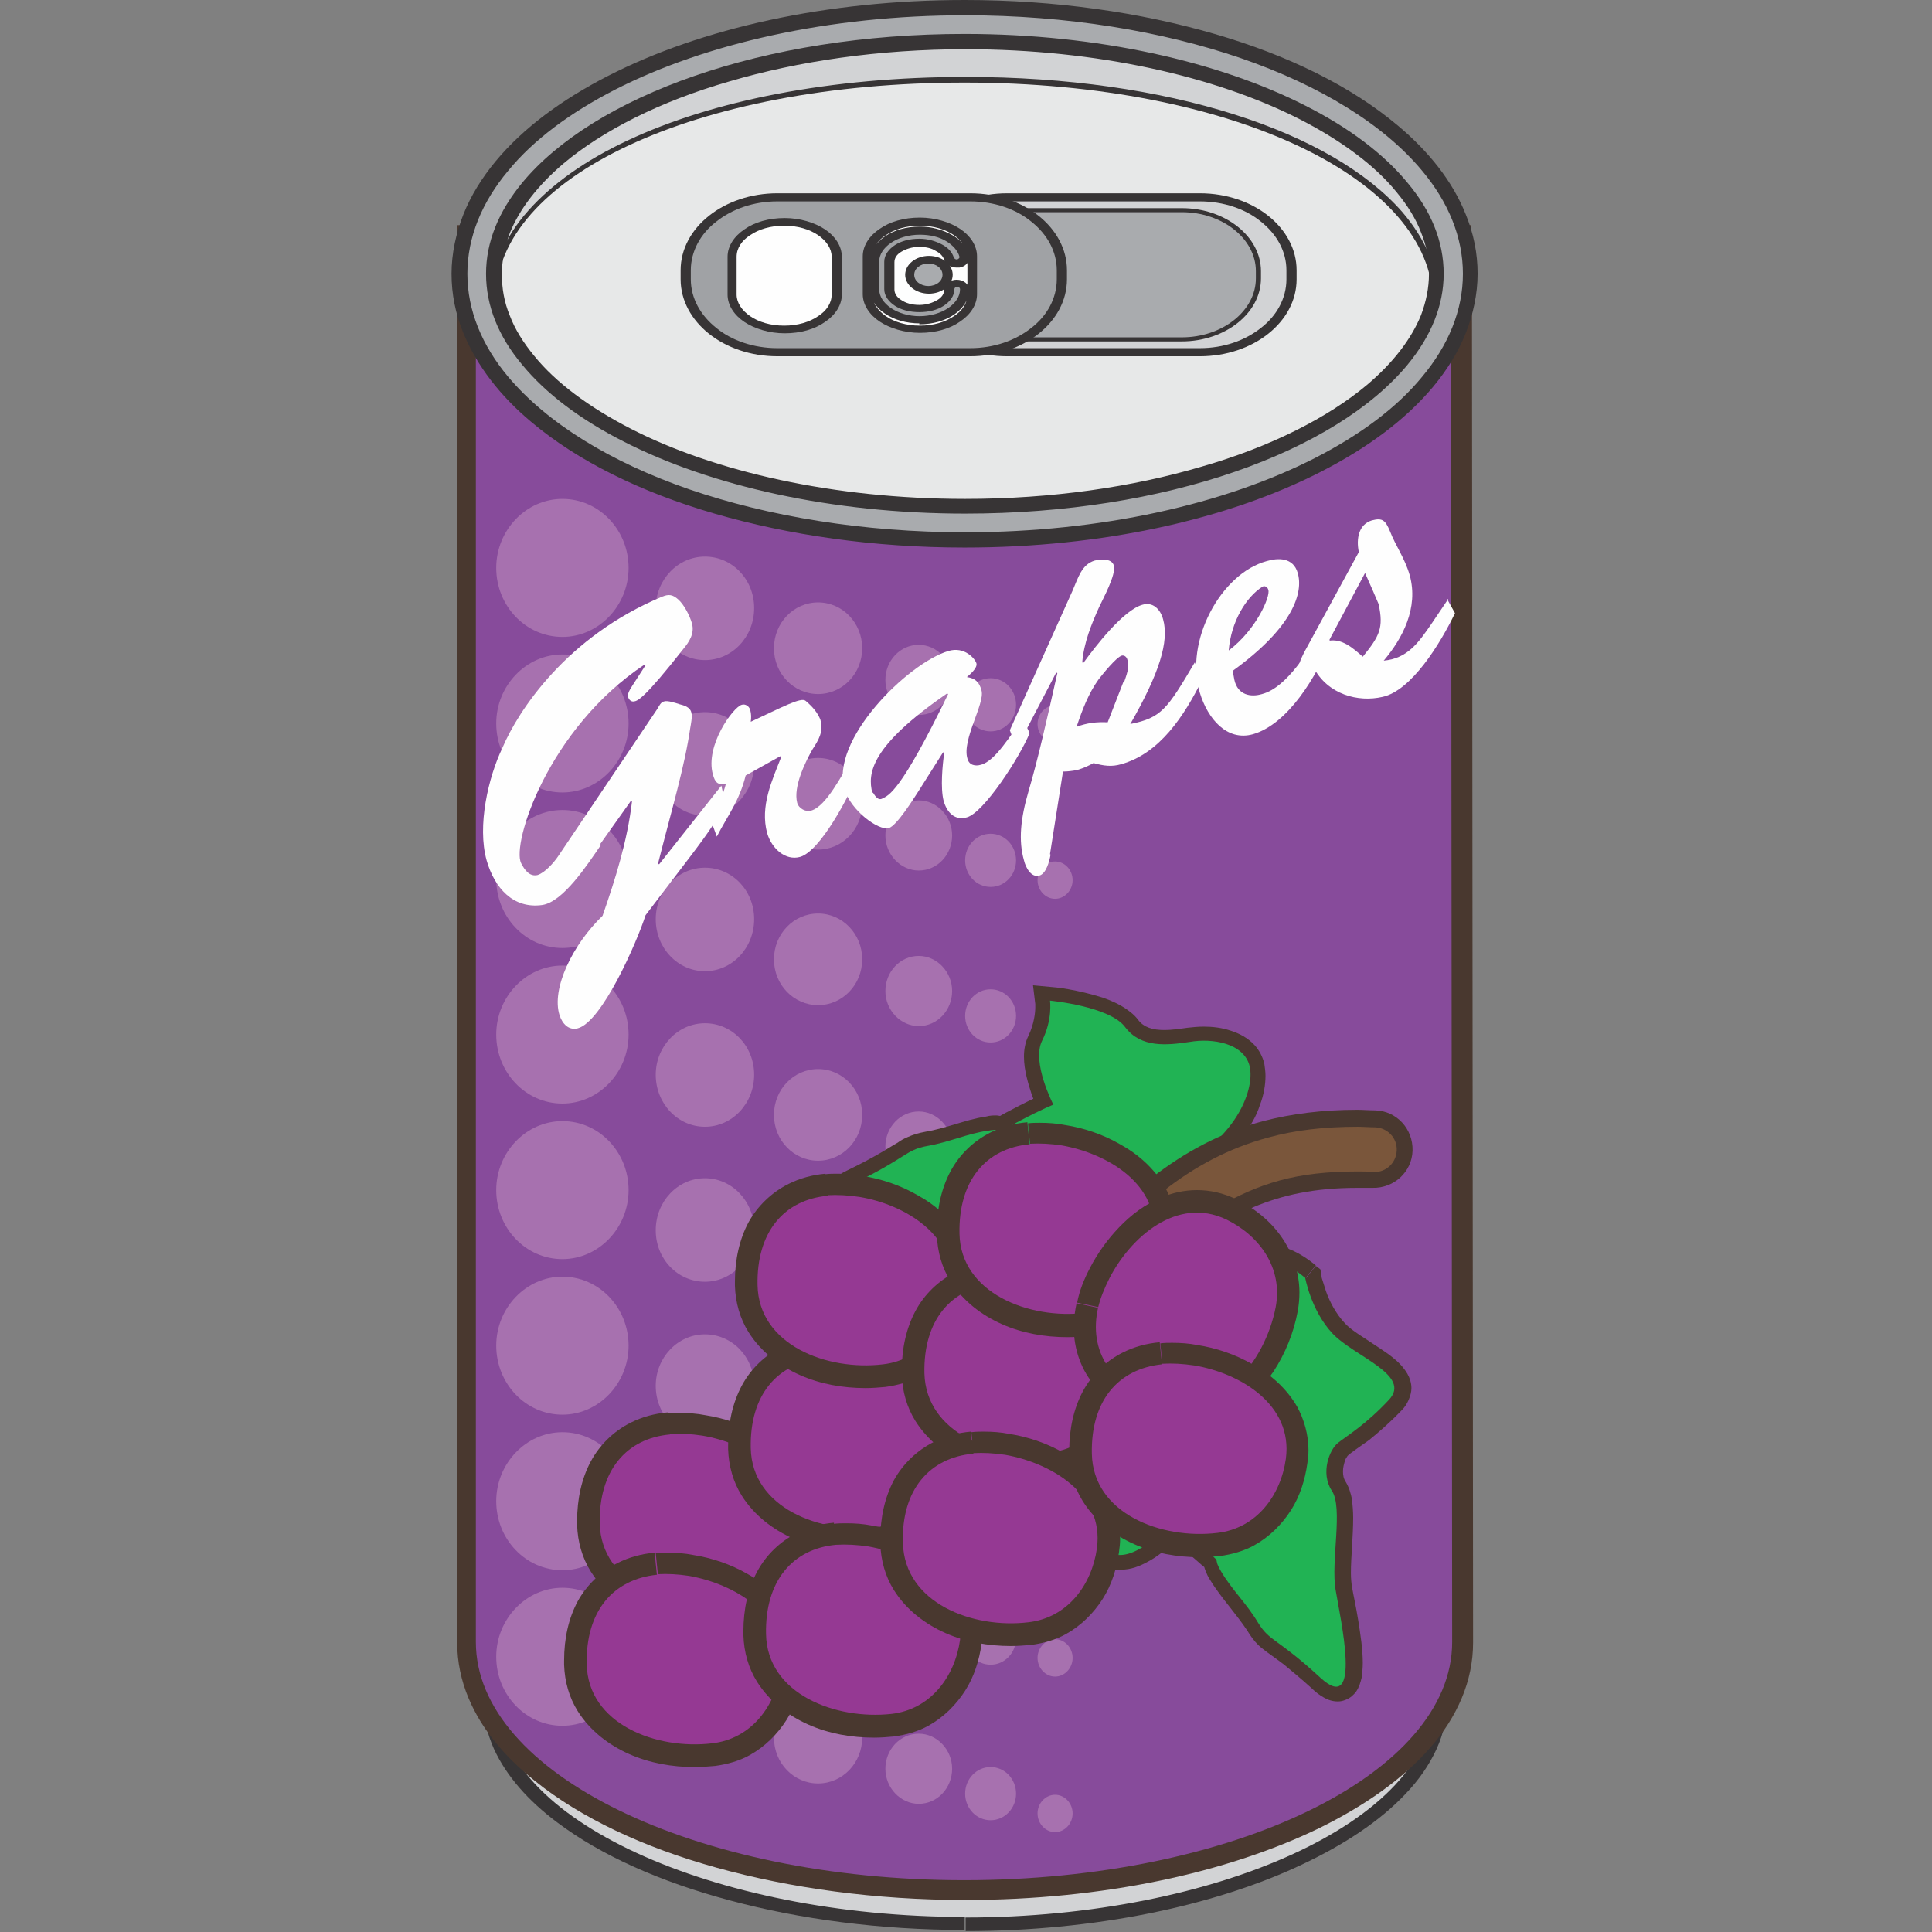 <?xml version="1.0" encoding="UTF-8" standalone="no"?>

<svg 
   xmlns:dc="http://purl.org/dc/elements/1.1/"
   xmlns:cc="http://creativecommons.org/ns#"
   xmlns:rdf="http://www.w3.org/1999/02/22-rdf-syntax-ns#"
   xmlns:svg="http://www.w3.org/2000/svg"
   xmlns="http://www.w3.org/2000/svg"
   xmlns:sodipodi="http://sodipodi.sourceforge.net/DTD/sodipodi-0.dtd"
   xmlns:inkscape="http://www.inkscape.org/namespaces/inkscape"
   version="1.1"
   x="0"
   y="0"
   width="256"
   height="256"
   viewBox="0 0 256 256"
   id="svg286"
   sodipodi:docname="soda_can_grape.svg"
   inkscape:version="0.92.4 (5da689c313, 2019-01-14)">
  <rect x="0" y="0" width="256" height="256" fill="#808080" stroke="none"/>
  <title
     id="title915">Grape Soda</title>
  <defs
     id="defs290" />
  <sodipodi:namedview
     pagecolor="#ffffff"
     bordercolor="#666666"
     borderopacity="1"
     objecttolerance="10"
     gridtolerance="10"
     guidetolerance="10"
     inkscape:pageopacity="0"
     inkscape:pageshadow="2"
     inkscape:window-width="1920"
     inkscape:window-height="1025"
     id="namedview288"
     showgrid="false"
     inkscape:zoom="0.94258169"
     inkscape:cx="-103.31793"
     inkscape:cy="13.157977"
     inkscape:window-x="-8"
     inkscape:window-y="-8"
     inkscape:window-maximized="1"
     inkscape:current-layer="svg286"
     fit-margin-top="0"
     fit-margin-left="0"
     fit-margin-right="0"
     fit-margin-bottom="0" />
  <g
     id="g1796"
     transform="matrix(1.041,0,0,1.041,-279.02,5.0134e-6)">
    <path
       d="m 390.88,244.003 v -1.872 c -15.84,0 -30.528,-3.096 -41.039,-7.992 -5.256,-2.448 -9.504,-5.256 -12.312,-8.352 -1.44,-1.512 -2.448,-3.096 -3.168,-4.608 -0.72,-1.584 -1.08,-3.096 -1.08,-4.68 0,-1.079 0,-154.724 0,-175.604 h -1.872 l 1.8,0.432 0.36,-1.728 c 0.72,-3.168 2.664,-6.264 5.832,-9.216 4.752,-4.392 12.096,-8.279 21.023,-10.943 8.928,-2.736 19.44,-4.32 30.456,-4.32 14.688,0 28.439,2.808 38.807,7.344 5.184,2.231 9.504,4.967 12.672,7.919 3.168,2.952 5.112,6.048 5.832,9.216 v 0 l 0.144,0.72 v 0 0.216 0.216 0 c 0.072,0.576 0.144,1.08 0.144,1.44 0,0.432 0,0.864 -0.144,1.44 v 0 0.216 0.216 c 0,0 0,0.648 0,1.944 0,18.792 0.144,169.413 0.144,170.492 0,1.584 -0.36,3.096 -1.08,4.68 -1.224,2.736 -3.6,5.472 -6.912,7.92 -5.04,3.744 -12.24,7.056 -20.736,9.36 -8.568,2.304 -18.431,3.6 -28.799,3.6 v 1.872 1.872 c 16.344,0 31.463,-3.168 42.551,-8.352 5.544,-2.592 10.152,-5.616 13.464,-9.144 1.656,-1.728 2.952,-3.6 3.888,-5.616 0.936,-2.016 1.368,-4.104 1.368,-6.192 0,-1.151 -0.144,-172.436 -0.144,-172.436 h -1.872 l 1.872,0.216 v -0.216 0 c 0.072,-0.72 0.144,-1.368 0.144,-1.944 0,-0.576 -0.072,-1.224 -0.144,-1.944 v 0 -0.072 -0.072 c 0,-0.144 0,-0.288 -0.072,-0.432 l -0.216,-0.864 v 0 c -0.936,-4.104 -3.384,-7.848 -6.912,-11.16 -5.328,-4.967 -13.104,-8.927 -22.464,-11.807 -9.288,-2.808 -20.159,-4.464 -31.535,-4.464 -15.192,0 -29.376,2.88 -40.319,7.632 -5.472,2.376 -10.08,5.255 -13.68,8.567 -3.528,3.312 -6.048,7.056 -6.912,11.16 l -0.36,1.728 c 0,0.144 -0.072,0.288 -0.072,0.432 0,20.808 0,174.525 0,175.604 0,2.16 0.504,4.248 1.368,6.192 1.584,3.456 4.392,6.624 8.064,9.36 5.544,4.176 13.104,7.56 22.031,9.936 8.856,2.376 19.08,3.744 29.808,3.744 v -1.872 z"
       id="path42189"
       inkscape:connector-curvature="0"
       style="fill:#373435" />
    <path
       d="m 390.88,244.003 c -32.255,0 -59.471,-12.6 -59.471,-27.432 0,-1.079 0,-154.724 0,-175.604 l 0.36,-1.728 c 3.24,-14.544 29.159,-25.919 59.111,-25.919 29.879,0 55.871,11.375 59.111,25.919 l 0.216,0.864 v 0.216 0.216 c 0.072,0.648 0.144,1.224 0.144,1.728 0,0.504 -0.072,1.008 -0.144,1.728 v 0.216 c 0,0 0.144,171.213 0.144,172.436 0,14.904 -27.216,27.432 -59.471,27.432 z"
       id="path42191"
       inkscape:connector-curvature="0"
       style="fill:#d2d3d5" />
    <path
       d="m 452.871,36.863 2.448,0.288 c 0.072,-0.72 0.143,-1.512 0.143,-2.376 0,-0.864 -0.071,-1.656 -0.143,-2.376 l -2.448,0.288 h 2.448 v -4.032 h -2.736 v 2.448 l 2.448,-0.504 c -1.008,-4.536 -3.6,-8.639 -7.344,-12.311 C 442.071,12.816 434.007,8.496 424.215,5.4 414.423,2.304 403.048,0.576 390.808,0.576 c -16.272,0 -31.175,3.096 -42.551,8.352 -5.688,2.592 -10.584,5.76 -14.256,9.36 -3.744,3.6 -6.336,7.775 -7.344,12.311 l 2.448,0.504 v -2.448 h -0.432 -2.448 v 2.448 c 0,0 0,0.72 0,2.016 0,19.44 0,174.813 0,175.965 0,2.448 0.504,4.824 1.44,7.055 1.656,3.96 4.608,7.488 8.496,10.584 5.832,4.68 13.752,8.424 23.111,11.016 9.36,2.592 20.16,4.104 31.608,4.104 17.495,0 33.335,-3.456 45.071,-9.144 5.832,-2.88 10.656,-6.264 14.112,-10.224 1.728,-1.944 3.096,-4.104 4.032,-6.336 0.936,-2.231 1.439,-4.607 1.439,-7.055 0,-1.152 -0.143,-172.221 -0.143,-172.221 h -2.448 l 2.448,0.288 -2.448,-0.288 h -2.448 c 0,0 0,0.648 0,1.944 0,18.792 0.144,169.197 0.144,170.277 0,1.728 -0.36,3.456 -1.08,5.112 -1.224,2.951 -3.6,5.903 -6.984,8.639 -5.112,4.104 -12.456,7.632 -21.312,10.08 -8.856,2.52 -19.223,3.888 -30.239,3.888 -16.848,0 -32.04,-3.312 -42.839,-8.64 -5.4,-2.664 -9.72,-5.76 -12.528,-9 -1.44,-1.656 -2.52,-3.311 -3.24,-5.039 -0.72,-1.728 -1.08,-3.384 -1.08,-5.112 0,-1.152 0,-177.909 0,-177.909 h -2.448 v 2.448 h 0.432 2.016 l 0.432,-1.944 c 0.72,-3.384 2.736,-6.696 5.976,-9.791 4.824,-4.68 12.24,-8.856 21.456,-11.736 9.215,-2.88 20.159,-4.608 31.895,-4.608 15.624,0 29.879,3.024 40.463,7.92 5.328,2.448 9.648,5.328 12.888,8.424 3.168,3.095 5.184,6.479 5.976,9.791 l 0.432,1.944 h 2.232 v -2.448 h -2.448 v 1.728 0.144 c 0.072,0.648 0.144,1.224 0.144,1.728 0,0.576 -0.072,1.152 -0.144,1.728 v 0.144 0.144 h 2.448 z"
       id="path42193"
       inkscape:connector-curvature="0"
       style="fill:#49382f" />
    <path
       d="m 452.871,36.863 c 0.072,-0.648 0.144,-1.368 0.144,-2.088 0,-0.72 -0.072,-1.368 -0.144,-2.088 v -1.584 h -0.288 C 449.055,15.264 422.775,3.024 390.808,3.024 c -31.895,0 -58.247,12.312 -61.775,28.079 h -0.432 c 0,0 0,176.757 0,177.909 0,16.703 27.864,30.311 62.135,30.311 34.343,0 62.135,-13.536 62.135,-30.311 0,-1.152 -0.144,-172.221 -0.144,-172.221 z"
       id="path42195"
       inkscape:connector-curvature="0"
       style="fill:#874b9b" />
    <path
       d="m 453.015,34.847 c 0,17.496 -27.864,31.68 -62.135,31.68 -34.343,0 -62.135,-14.184 -62.135,-31.68 0,-17.495 27.864,-31.679 62.135,-31.679 34.343,0 62.135,14.184 62.135,31.679 z"
       id="path42197"
       inkscape:connector-curvature="0"
       style="fill:#d2d3d5" />
    <path
       d="m 450.423,38.447 h -0.648 c 0,3.672 -1.512,7.2 -4.32,10.512 -4.248,4.896 -11.52,9.216 -20.88,12.168 -9.36,3.024 -20.951,4.752 -33.767,4.752 -17.064,0 -31.895,-3.24 -42.407,-8.352 -5.256,-2.592 -9.432,-5.616 -12.24,-8.928 -2.808,-3.312 -4.32,-6.84 -4.32,-10.584 0,-3.672 1.512,-7.2 4.32,-10.44 4.248,-4.823 11.52,-8.999 20.952,-11.951 9.431,-2.952 20.951,-4.608 33.767,-4.608 17.063,0 31.895,3.096 42.407,8.064 5.256,2.52 9.432,5.471 12.24,8.711 2.808,3.24 4.32,6.768 4.32,10.512 h 0.648 0.648 c 0,-4.032 -1.656,-7.848 -4.608,-11.304 -4.464,-5.111 -11.88,-9.431 -21.456,-12.455 -9.576,-3.024 -21.167,-4.752 -34.127,-4.752 -17.208,0 -32.255,3.024 -42.983,8.064 -5.4,2.52 -9.648,5.544 -12.672,8.927 -3.024,3.384 -4.68,7.2 -4.68,11.232 0,4.032 1.656,7.92 4.68,11.376 4.464,5.184 11.952,9.576 21.456,12.744 9.575,3.096 21.239,4.968 34.127,4.968 17.207,0 32.183,-3.168 42.911,-8.352 5.328,-2.592 9.648,-5.616 12.672,-9.072 2.952,-3.456 4.608,-7.272 4.608,-11.304 h -0.648 z"
       id="path42199"
       inkscape:connector-curvature="0"
       style="fill:#373435" />
    <path
       d="m 450.423,38.447 c 0,15.48 -25.272,28.08 -59.615,28.08 -34.343,0 -59.687,-12.96 -59.687,-28.44 0,-15.479 25.344,-27.575 59.687,-27.575 34.343,0 59.615,12.456 59.615,27.935 z"
       id="path42201"
       inkscape:connector-curvature="0"
       style="fill:#e7e8e8" />
    <path
       d="m 453.015,34.847 h -3.096 c 0,1.8 -0.36,3.528 -1.008,5.256 -1.224,3.024 -3.528,6.048 -6.84,8.856 -4.968,4.176 -12.312,7.92 -21.096,10.44 -8.784,2.592 -19.079,4.104 -30.095,4.104 -16.704,0 -31.896,-3.456 -42.551,-8.928 -5.328,-2.736 -9.576,-5.904 -12.312,-9.288 -1.368,-1.656 -2.448,-3.384 -3.096,-5.112 -0.72,-1.728 -1.008,-3.456 -1.008,-5.256 0,-1.8 0.36,-3.528 1.008,-5.256 1.224,-3.024 3.528,-6.047 6.84,-8.855 4.968,-4.176 12.312,-7.92 21.095,-10.44 8.784,-2.592 19.08,-4.104 30.096,-4.104 16.703,0 31.823,3.456 42.551,8.928 5.328,2.736 9.576,5.904 12.312,9.287 1.368,1.656 2.448,3.384 3.096,5.112 0.72,1.728 1.008,3.456 1.008,5.256 h 3.096 3.095 c 0,-2.592 -0.504,-5.112 -1.511,-7.56 -1.656,-4.175 -4.68,-7.991 -8.64,-11.303 C 440.055,11.016 432.063,7.056 422.631,4.32 413.199,1.584 402.4,0 390.808,0 373.24,0 357.257,3.6 345.449,9.648 c -5.904,3.024 -10.8,6.624 -14.328,10.872 -1.728,2.088 -3.168,4.391 -4.104,6.767 -0.936,2.376 -1.512,4.968 -1.512,7.56 0,2.592 0.504,5.112 1.512,7.56 1.728,4.176 4.68,7.992 8.64,11.304 5.904,4.968 13.896,8.928 23.327,11.664 9.432,2.736 20.232,4.32 31.824,4.32 17.567,0 33.551,-3.6 45.359,-9.648 5.904,-3.024 10.8,-6.624 14.328,-10.872 1.728,-2.088 3.168,-4.392 4.104,-6.768 0.935,-2.376 1.511,-4.968 1.511,-7.56 z"
       id="path42203"
       inkscape:connector-curvature="0"
       style="fill:#373435" />
    <path
       d="m 453.015,34.847 h -1.224 c 0,4.032 -1.584,7.92 -4.608,11.592 -4.536,5.472 -12.168,10.224 -21.96,13.608 -9.792,3.384 -21.599,5.328 -34.343,5.328 -16.992,0 -32.399,-3.528 -43.415,-9.144 -5.544,-2.808 -9.936,-6.12 -12.96,-9.792 -3.024,-3.6 -4.608,-7.488 -4.608,-11.592 0,-4.032 1.584,-7.92 4.608,-11.591 4.536,-5.472 12.168,-10.224 21.96,-13.608 9.791,-3.384 21.599,-5.328 34.343,-5.328 16.991,0 32.399,3.528 43.415,9.144 5.544,2.808 9.936,6.12 12.96,9.792 3.024,3.599 4.608,7.487 4.608,11.591 h 1.224 1.224 c 0,-4.68 -1.872,-9.144 -5.184,-13.103 C 444.159,15.84 436.023,10.872 426.015,7.416 415.935,3.96 403.84,1.944 390.88,1.944 c -17.352,0 -33.047,3.6 -44.495,9.432 -5.76,2.952 -10.44,6.408 -13.68,10.368 -3.312,3.959 -5.184,8.423 -5.184,13.103 0,4.68 1.872,9.144 5.184,13.104 4.968,5.904 13.032,10.872 23.04,14.328 10.079,3.456 22.175,5.472 35.135,5.472 17.351,0 33.047,-3.6 44.495,-9.432 5.76,-2.952 10.44,-6.408 13.68,-10.368 3.312,-3.96 5.184,-8.424 5.184,-13.104 z"
       id="path42205"
       inkscape:connector-curvature="0"
       style="fill:#a9abae" />
    <g
       transform="matrix(1,0,0,0.796,0,7.122)"
       id="g1396">
      <path
         style="fill:#d2d3d5"
         inkscape:connector-curvature="0"
         id="path42207"
         d="m 432.423,35.711 c 0,6.408 -5.256,11.664 -11.664,11.664 h -24.551 c -6.408,0 -11.664,-5.256 -11.664,-11.664 v -1.44 c 0,-6.408 5.256,-11.663 11.664,-11.663 h 24.551 c 6.408,0 11.664,5.255 11.664,11.663 z" />
      <path
         style="fill:#373435"
         inkscape:connector-curvature="0"
         id="path42209"
         d="m 432.423,35.711 h -0.648 c 0,3.024 -1.224,5.832 -3.24,7.776 -2.016,2.016 -4.752,3.24 -7.776,3.24 h -24.551 c -3.024,0 -5.832,-1.224 -7.776,-3.24 -2.016,-2.016 -3.24,-4.752 -3.24,-7.776 v -1.44 c 0,-3.024 1.224,-5.832 3.24,-7.776 2.016,-2.016 4.752,-3.239 7.776,-3.239 h 24.551 c 3.024,0 5.832,1.223 7.776,3.239 2.016,2.016 3.24,4.752 3.24,7.776 v 1.44 h 0.648 0.648 v -1.44 c 0,-6.768 -5.472,-12.311 -12.312,-12.311 h -24.551 c -6.768,0 -12.312,5.471 -12.312,12.311 v 1.44 c 0,6.768 5.472,12.312 12.312,12.312 h 24.551 c 6.768,0 12.312,-5.472 12.312,-12.312 z" />
      <path
         style="fill:#373435"
         inkscape:connector-curvature="0"
         id="path42211"
         d="m 427.887,35.567 h -0.648 c 0,2.448 -1.008,4.608 -2.592,6.264 -1.584,1.584 -3.816,2.592 -6.264,2.592 h -19.871 c -2.448,0 -4.608,-1.008 -6.264,-2.592 -1.584,-1.584 -2.592,-3.816 -2.592,-6.264 v -1.152 c 0,-2.448 1.008,-4.608 2.592,-6.264 1.584,-1.584 3.816,-2.592 6.264,-2.592 h 19.871 c 2.448,0 4.608,1.008 6.264,2.592 1.584,1.584 2.592,3.816 2.592,6.264 v 1.152 h 0.648 0.648 v -1.152 c 0,-5.544 -4.536,-10.08 -10.08,-10.08 h -19.871 c -5.544,0 -10.08,4.536 -10.08,10.08 v 1.152 c 0,5.544 4.536,10.08 10.08,10.08 h 19.871 c 5.544,0 10.08,-4.536 10.08,-10.08 z" />
      <path
         style="fill:#a9abae"
         inkscape:connector-curvature="0"
         id="path42213"
         d="m 427.887,35.567 c 0,5.184 -4.248,9.432 -9.432,9.432 h -19.871 c -5.184,0 -9.432,-4.248 -9.432,-9.432 v -1.152 c 0,-5.184 4.248,-9.432 9.432,-9.432 h 19.871 c 5.184,0 9.432,4.248 9.432,9.432 z" />
      <path
         style="fill:#a0a2a5"
         inkscape:connector-curvature="0"
         id="path42215"
         d="m 403.192,35.711 c 0,6.408 -5.256,11.664 -11.664,11.664 h -24.552 c -6.408,0 -11.663,-5.256 -11.663,-11.664 v -1.44 c 0,-6.408 5.255,-11.663 11.663,-11.663 h 24.552 c 6.408,0 11.664,5.255 11.664,11.663 z" />
      <path
         style="fill:#373435"
         inkscape:connector-curvature="0"
         id="path42217"
         d="m 403.192,35.711 h -0.648 c 0,3.024 -1.224,5.832 -3.24,7.776 -2.016,2.016 -4.752,3.24 -7.776,3.24 h -24.552 c -3.024,0 -5.832,-1.224 -7.775,-3.24 -2.016,-2.016 -3.24,-4.752 -3.24,-7.776 v -1.44 c 0,-3.024 1.224,-5.832 3.24,-7.776 2.015,-2.016 4.751,-3.239 7.775,-3.239 h 24.552 c 3.024,0 5.832,1.223 7.776,3.239 2.016,2.016 3.24,4.752 3.24,7.776 v 1.44 h 0.648 0.648 v -1.44 c 0,-6.768 -5.472,-12.311 -12.312,-12.311 h -24.552 c -6.768,0 -12.311,5.471 -12.311,12.311 v 1.44 c 0,6.768 5.471,12.312 12.311,12.312 h 24.552 c 6.768,0 12.312,-5.472 12.312,-12.312 z" />
      <path
         style="fill:#fefefe"
         inkscape:connector-curvature="0"
         id="path42219"
         d="m 374.536,38.159 c 0,3.096 -3.024,5.616 -6.696,5.616 -3.672,0 -6.696,-2.52 -6.696,-5.616 v -6.048 c 0,-3.096 3.024,-5.616 6.696,-5.616 3.672,0 6.696,2.52 6.696,5.616 z" />
      <path
         style="fill:#373435"
         inkscape:connector-curvature="0"
         id="path42221"
         d="m 374.536,38.159 h -0.648 c 0,1.368 -0.648,2.592 -1.728,3.456 -1.08,0.936 -2.592,1.512 -4.32,1.512 -1.728,0 -3.24,-0.576 -4.32,-1.512 -1.08,-0.936 -1.728,-2.16 -1.728,-3.456 v -6.048 c 0,-1.368 0.648,-2.592 1.728,-3.456 1.08,-0.936 2.592,-1.512 4.32,-1.512 1.728,0 3.24,0.576 4.32,1.512 1.08,0.936 1.728,2.16 1.728,3.456 v 6.048 h 0.648 0.648 v -6.048 c 0,-1.728 -0.864,-3.312 -2.16,-4.392 -1.296,-1.08 -3.168,-1.8 -5.112,-1.8 -2.016,0 -3.816,0.648 -5.112,1.8 -1.296,1.08 -2.16,2.664 -2.16,4.392 v 6.048 c 0,1.728 0.864,3.312 2.16,4.392 1.296,1.08 3.168,1.8 5.112,1.8 2.016,0 3.816,-0.648 5.112,-1.8 1.296,-1.08 2.16,-2.664 2.16,-4.392 z" />
      <path
         style="fill:#fefefe"
         inkscape:connector-curvature="0"
         id="path42223"
         d="m 385.12,26.495 c -3.672,0 -6.696,2.52 -6.696,5.616 v 6.048 c 0,3.096 3.024,5.616 6.696,5.616 3.672,0 6.696,-2.52 6.696,-5.616 v -6.048 c 0,-3.096 -3.024,-5.616 -6.696,-5.616 z m 0,15.768 v 0 c -3.168,0 -5.76,-2.232 -5.76,-4.968 v -4.392 c 0,-2.736 2.592,-4.968 5.76,-4.968 2.808,0 5.184,1.728 5.688,4.032 0.144,0.504 -0.216,1.008 -0.72,1.152 -0.504,0.144 -1.008,-0.216 -1.152,-0.72 -0.288,-1.44 -1.944,-2.52 -3.744,-2.52 -2.088,0 -3.816,1.368 -3.816,3.024 v 4.392 c 0,1.656 1.728,3.024 3.816,3.024 2.088,0 3.816,-1.368 3.816,-3.024 0,-0.504 0.432,-0.936 1.008,-0.936 0.504,0 0.936,0.432 0.936,0.936 0,2.736 -2.592,4.968 -5.76,4.968 z" />
      <path
         style="fill:#373435"
         inkscape:connector-curvature="0"
         id="path42225"
         d="m 385.12,26.495 v -0.648 c -2.016,0 -3.816,0.648 -5.112,1.8 -1.296,1.08 -2.16,2.664 -2.16,4.392 v 6.048 c 0,1.728 0.864,3.312 2.16,4.392 1.296,1.08 3.168,1.8 5.112,1.8 2.016,0 3.816,-0.648 5.112,-1.8 1.296,-1.08 2.16,-2.664 2.16,-4.392 v -6.048 c 0,-1.728 -0.864,-3.312 -2.16,-4.392 -1.296,-1.08 -3.168,-1.8 -5.112,-1.8 v 0.648 0.648 c 1.728,0 3.24,0.576 4.32,1.512 1.08,0.936 1.728,2.16 1.728,3.456 v 6.048 c 0,1.368 -0.648,2.592 -1.728,3.456 -1.08,0.936 -2.592,1.512 -4.32,1.512 -1.728,0 -3.24,-0.576 -4.32,-1.512 -1.08,-0.936 -1.728,-2.16 -1.728,-3.456 v -6.048 c 0,-1.368 0.648,-2.592 1.728,-3.456 1.08,-0.936 2.592,-1.512 4.32,-1.512 z m 0,15.768 v 0 -0.648 c -1.44,0 -2.736,-0.504 -3.672,-1.296 -0.936,-0.792 -1.512,-1.872 -1.512,-3.024 v -4.392 c 0,-1.152 0.576,-2.232 1.512,-3.024 0.936,-0.792 2.232,-1.296 3.672,-1.296 1.296,0 2.448,0.36 3.312,1.008 0.864,0.648 1.512,1.512 1.728,2.52 v 0.072 c 0,0.144 -0.144,0.288 -0.288,0.36 H 389.8 c -0.144,0 -0.288,-0.144 -0.36,-0.288 v 0 0 c -0.216,-0.936 -0.792,-1.656 -1.584,-2.16 -0.792,-0.504 -1.728,-0.864 -2.808,-0.864 -1.224,0 -2.304,0.36 -3.096,1.008 -0.792,0.648 -1.368,1.584 -1.368,2.664 v 4.392 c 0,1.08 0.576,2.016 1.368,2.664 0.792,0.648 1.872,1.008 3.096,1.008 1.224,0 2.304,-0.36 3.096,-1.008 0.792,-0.648 1.368,-1.584 1.368,-2.664 0,-0.216 0.144,-0.36 0.36,-0.36 0.216,0 0.36,0.144 0.36,0.36 0,1.152 -0.576,2.232 -1.512,3.024 -0.936,0.792 -2.232,1.296 -3.672,1.296 v 0.648 0.648 c 1.728,0 3.312,-0.576 4.464,-1.584 1.152,-1.008 1.872,-2.448 1.872,-3.96 0,-0.864 -0.72,-1.584 -1.584,-1.584 -0.864,0 -1.584,0.72 -1.584,1.584 0,0.648 -0.288,1.224 -0.864,1.656 -0.576,0.432 -1.368,0.792 -2.304,0.792 -0.936,0 -1.728,-0.288 -2.304,-0.792 -0.576,-0.432 -0.864,-1.08 -0.864,-1.656 v -4.392 c 0,-0.648 0.288,-1.224 0.864,-1.656 0.576,-0.432 1.368,-0.792 2.304,-0.792 0.792,0 1.584,0.216 2.088,0.648 0.576,0.36 0.936,0.864 1.08,1.44 v 0 0 c 0.144,0.72 0.792,1.224 1.584,1.224 0.144,0 0.216,0 0.36,0 0.72,-0.144 1.224,-0.792 1.224,-1.584 0,-0.144 0,-0.216 0,-0.36 -0.288,-1.368 -1.08,-2.52 -2.232,-3.312 -1.152,-0.792 -2.52,-1.296 -4.032,-1.296 -1.728,0 -3.312,0.576 -4.464,1.584 -1.152,1.008 -1.944,2.448 -1.872,3.96 v 4.392 c 0,1.584 0.72,3.024 1.872,3.96 1.152,1.008 2.736,1.584 4.464,1.584 v -0.648 z" />
      <path
         style="fill:#a9abae"
         inkscape:connector-curvature="0"
         id="path42227"
         d="m 388.648,34.991 c 0,1.368 -1.08,2.448 -2.448,2.448 -1.368,0 -2.448,-1.08 -2.448,-2.448 0,-1.368 1.08,-2.448 2.448,-2.448 1.368,0 2.448,1.08 2.448,2.448 z" />
      <path
         style="fill:#373435"
         inkscape:connector-curvature="0"
         id="path42229"
         d="M 388.648,34.991 H 388 c 0,1.008 -0.792,1.8 -1.8,1.8 -1.008,0 -1.8,-0.792 -1.8,-1.8 0,-1.008 0.792,-1.8 1.8,-1.8 1.008,0 1.8,0.792 1.8,1.8 h 0.648 0.648 c 0,-1.656 -1.368,-3.024 -3.024,-3.024 -1.656,0 -3.024,1.368 -3.024,3.024 0,1.656 1.368,3.024 3.024,3.024 1.656,0 3.024,-1.368 3.024,-3.024 z" />
    </g>
    <path
       d="m 331.193,72.286 c 0,4.824 3.744,8.784 8.424,8.784 4.608,0 8.424,-3.96 8.424,-8.784 0,-4.823 -3.744,-8.783 -8.424,-8.783 -4.608,0 -8.424,3.96 -8.424,8.783 z"
       id="path42231"
       inkscape:connector-curvature="0"
       style="fill:#a771af" />
    <path
       d="m 351.497,77.398 c 0,3.672 2.808,6.624 6.264,6.624 3.455,0 6.263,-2.952 6.263,-6.624 0,-3.672 -2.808,-6.551 -6.263,-6.551 -3.456,0 -6.264,2.951 -6.264,6.551 z"
       id="path42233"
       inkscape:connector-curvature="0"
       style="fill:#a771af" />
    <path
       d="m 366.544,82.51 c 0,3.24 2.52,5.832 5.616,5.832 3.096,0 5.616,-2.592 5.616,-5.832 0,-3.24 -2.52,-5.832 -5.616,-5.832 -3.096,0 -5.616,2.592 -5.616,5.832 z"
       id="path42235"
       inkscape:connector-curvature="0"
       style="fill:#a771af" />
    <path
       d="m 380.728,86.542 c 0,2.448 1.944,4.464 4.248,4.464 2.376,0 4.248,-2.016 4.248,-4.464 0,-2.448 -1.944,-4.464 -4.248,-4.464 -2.376,0 -4.248,2.016 -4.248,4.464 z"
       id="path42237"
       inkscape:connector-curvature="0"
       style="fill:#a771af" />
    <path
       d="m 390.88,89.71 c 0,1.872 1.44,3.384 3.24,3.384 1.8,0 3.24,-1.512 3.24,-3.384 0,-1.872 -1.44,-3.384 -3.24,-3.384 -1.8,0 -3.24,1.512 -3.24,3.384 z"
       id="path42239"
       inkscape:connector-curvature="0"
       style="fill:#a771af" />
    <path
       d="m 400.096,92.158 c 0,1.296 1.008,2.376 2.232,2.376 1.224,0 2.232,-1.08 2.232,-2.376 0,-1.296 -1.008,-2.376 -2.232,-2.376 -1.224,0 -2.232,1.08 -2.232,2.376 z"
       id="path42241"
       inkscape:connector-curvature="0"
       style="fill:#a771af" />
    <path
       d="m 331.193,92.086 c 0,4.824 3.744,8.784 8.424,8.784 4.608,0 8.424,-3.96 8.424,-8.784 0,-4.824 -3.744,-8.784 -8.424,-8.784 -4.608,0 -8.424,3.96 -8.424,8.784 z"
       id="path42243"
       inkscape:connector-curvature="0"
       style="fill:#a771af" />
    <path
       d="m 351.497,97.198 c 0,3.672 2.808,6.624 6.264,6.624 3.455,0 6.263,-2.952 6.263,-6.624 0,-3.672 -2.808,-6.552 -6.263,-6.552 -3.456,0 -6.264,2.952 -6.264,6.552 z"
       id="path42245"
       inkscape:connector-curvature="0"
       style="fill:#a771af" />
    <path
       d="m 366.544,102.31 c 0,3.24 2.52,5.832 5.616,5.832 3.096,0 5.616,-2.592 5.616,-5.832 0,-3.24 -2.52,-5.832 -5.616,-5.832 -3.096,0 -5.616,2.592 -5.616,5.832 z"
       id="path42247"
       inkscape:connector-curvature="0"
       style="fill:#a771af" />
    <path
       d="m 380.728,106.342 c 0,2.448 1.944,4.464 4.248,4.464 2.376,0 4.248,-2.016 4.248,-4.464 0,-2.448 -1.944,-4.464 -4.248,-4.464 -2.376,0 -4.248,2.016 -4.248,4.464 z"
       id="path42249"
       inkscape:connector-curvature="0"
       style="fill:#a771af" />
    <path
       d="m 390.88,109.51 c 0,1.872 1.44,3.384 3.24,3.384 1.8,0 3.24,-1.512 3.24,-3.384 0,-1.872 -1.44,-3.384 -3.24,-3.384 -1.8,0 -3.24,1.512 -3.24,3.384 z"
       id="path42251"
       inkscape:connector-curvature="0"
       style="fill:#a771af" />
    <path
       d="m 400.096,112.03 c 0,1.296 1.008,2.376 2.232,2.376 1.224,0 2.232,-1.08 2.232,-2.376 0,-1.296 -1.008,-2.376 -2.232,-2.376 -1.224,0 -2.232,1.08 -2.232,2.376 z"
       id="path42253"
       inkscape:connector-curvature="0"
       style="fill:#a771af" />
    <path
       d="m 331.193,111.886 c 0,4.824 3.744,8.783 8.424,8.783 4.608,0 8.424,-3.959 8.424,-8.783 0,-4.824 -3.744,-8.784 -8.424,-8.784 -4.608,0 -8.424,3.96 -8.424,8.784 z"
       id="path42255"
       inkscape:connector-curvature="0"
       style="fill:#a771af" />
    <path
       d="m 351.497,116.998 c 0,3.671 2.808,6.623 6.264,6.623 3.455,0 6.263,-2.952 6.263,-6.623 0,-3.672 -2.808,-6.552 -6.263,-6.552 -3.456,0 -6.264,2.952 -6.264,6.552 z"
       id="path42257"
       inkscape:connector-curvature="0"
       style="fill:#a771af" />
    <path
       d="m 366.544,122.109 c 0,3.24 2.52,5.832 5.616,5.832 3.096,0 5.616,-2.592 5.616,-5.832 0,-3.239 -2.52,-5.831 -5.616,-5.831 -3.096,0 -5.616,2.592 -5.616,5.831 z"
       id="path42259"
       inkscape:connector-curvature="0"
       style="fill:#a771af" />
    <path
       d="m 380.728,126.141 c 0,2.448 1.944,4.464 4.248,4.464 2.376,0 4.248,-2.016 4.248,-4.464 0,-2.448 -1.944,-4.464 -4.248,-4.464 -2.376,0 -4.248,2.016 -4.248,4.464 z"
       id="path42261"
       inkscape:connector-curvature="0"
       style="fill:#a771af" />
    <path
       d="m 390.88,129.309 c 0,1.872 1.44,3.384 3.24,3.384 1.8,0 3.24,-1.512 3.24,-3.384 0,-1.872 -1.44,-3.384 -3.24,-3.384 -1.8,0 -3.24,1.512 -3.24,3.384 z"
       id="path42263"
       inkscape:connector-curvature="0"
       style="fill:#a771af" />
    <path
       d="m 400.096,131.829 c 0,1.296 1.008,2.376 2.232,2.376 1.224,0 2.232,-1.08 2.232,-2.376 0,-1.296 -1.008,-2.376 -2.232,-2.376 -1.224,0 -2.232,1.08 -2.232,2.376 z"
       id="path42265"
       inkscape:connector-curvature="0"
       style="fill:#a771af" />
    <path
       d="m 331.193,131.685 c 0,4.824 3.744,8.784 8.424,8.784 4.608,0 8.424,-3.96 8.424,-8.784 0,-4.824 -3.744,-8.784 -8.424,-8.784 -4.608,0 -8.424,3.96 -8.424,8.784 z"
       id="path42267"
       inkscape:connector-curvature="0"
       style="fill:#a771af" />
    <path
       d="m 351.497,136.797 c 0,3.672 2.808,6.624 6.264,6.624 3.455,0 6.263,-2.952 6.263,-6.624 0,-3.672 -2.808,-6.552 -6.263,-6.552 -3.456,0 -6.264,2.952 -6.264,6.552 z"
       id="path42269"
       inkscape:connector-curvature="0"
       style="fill:#a771af" />
    <path
       d="m 366.544,141.909 c 0,3.24 2.52,5.832 5.616,5.832 3.096,0 5.616,-2.592 5.616,-5.832 0,-3.24 -2.52,-5.832 -5.616,-5.832 -3.096,0 -5.616,2.592 -5.616,5.832 z"
       id="path42271"
       inkscape:connector-curvature="0"
       style="fill:#a771af" />
    <path
       d="m 380.728,145.941 c 0,2.448 1.944,4.464 4.248,4.464 2.376,0 4.248,-2.016 4.248,-4.464 0,-2.448 -1.944,-4.464 -4.248,-4.464 -2.376,0 -4.248,2.016 -4.248,4.464 z"
       id="path42273"
       inkscape:connector-curvature="0"
       style="fill:#a771af" />
    <path
       d="m 390.88,149.109 c 0,1.872 1.44,3.384 3.24,3.384 1.8,0 3.24,-1.512 3.24,-3.384 0,-1.872 -1.44,-3.384 -3.24,-3.384 -1.8,0 -3.24,1.512 -3.24,3.384 z"
       id="path42275"
       inkscape:connector-curvature="0"
       style="fill:#a771af" />
    <path
       d="m 400.096,151.629 c 0,1.296 1.008,2.376 2.232,2.376 1.224,0 2.232,-1.08 2.232,-2.376 0,-1.296 -1.008,-2.376 -2.232,-2.376 -1.224,0 -2.232,1.08 -2.232,2.376 z"
       id="path42277"
       inkscape:connector-curvature="0"
       style="fill:#a771af" />
    <path
       d="m 331.193,151.485 c 0,4.824 3.744,8.784 8.424,8.784 4.608,0 8.424,-3.96 8.424,-8.784 0,-4.824 -3.744,-8.784 -8.424,-8.784 -4.608,0 -8.424,3.96 -8.424,8.784 z"
       id="path42279"
       inkscape:connector-curvature="0"
       style="fill:#a771af" />
    <path
       d="m 351.497,156.597 c 0,3.672 2.808,6.552 6.264,6.552 3.455,0 6.263,-2.952 6.263,-6.552 0,-3.672 -2.808,-6.624 -6.263,-6.624 -3.456,0 -6.264,2.952 -6.264,6.624 z"
       id="path42281"
       inkscape:connector-curvature="0"
       style="fill:#a771af" />
    <path
       d="m 366.544,161.709 c 0,3.24 2.52,5.832 5.616,5.832 3.096,0 5.616,-2.592 5.616,-5.832 0,-3.24 -2.52,-5.832 -5.616,-5.832 -3.096,0 -5.616,2.592 -5.616,5.832 z"
       id="path42283"
       inkscape:connector-curvature="0"
       style="fill:#a771af" />
    <path
       d="m 380.728,165.741 c 0,2.447 1.944,4.463 4.248,4.463 2.376,0 4.248,-2.016 4.248,-4.463 0,-2.448 -1.944,-4.464 -4.248,-4.464 -2.376,0 -4.248,2.016 -4.248,4.464 z"
       id="path42285"
       inkscape:connector-curvature="0"
       style="fill:#a771af" />
    <path
       d="m 390.88,168.908 c 0,1.872 1.44,3.384 3.24,3.384 1.8,0 3.24,-1.512 3.24,-3.384 0,-1.871 -1.44,-3.383 -3.24,-3.383 -1.8,0 -3.24,1.512 -3.24,3.383 z"
       id="path42287"
       inkscape:connector-curvature="0"
       style="fill:#a771af" />
    <path
       d="m 400.096,171.428 c 0,1.296 1.008,2.376 2.232,2.376 1.224,0 2.232,-1.08 2.232,-2.376 0,-1.296 -1.008,-2.376 -2.232,-2.376 -1.224,0 -2.232,1.08 -2.232,2.376 z"
       id="path42289"
       inkscape:connector-curvature="0"
       style="fill:#a771af" />
    <path
       d="m 331.193,171.284 c 0,4.824 3.744,8.784 8.424,8.784 4.608,0 8.424,-3.96 8.424,-8.784 0,-4.823 -3.744,-8.783 -8.424,-8.783 -4.608,0 -8.424,3.96 -8.424,8.783 z"
       id="path42291"
       inkscape:connector-curvature="0"
       style="fill:#a771af" />
    <path
       d="m 351.497,176.396 c 0,3.672 2.808,6.624 6.264,6.624 3.455,0 6.263,-2.952 6.263,-6.624 0,-3.672 -2.808,-6.552 -6.263,-6.552 -3.456,0 -6.264,2.952 -6.264,6.552 z"
       id="path42293"
       inkscape:connector-curvature="0"
       style="fill:#a771af" />
    <path
       d="m 366.544,181.58 c 0,3.24 2.52,5.832 5.616,5.832 3.096,0 5.616,-2.592 5.616,-5.832 0,-3.24 -2.52,-5.832 -5.616,-5.832 -3.096,0 -5.616,2.592 -5.616,5.832 z"
       id="path42295"
       inkscape:connector-curvature="0"
       style="fill:#a771af" />
    <path
       d="m 380.728,185.54 c 0,2.448 1.944,4.464 4.248,4.464 2.376,0 4.248,-2.016 4.248,-4.464 0,-2.448 -1.944,-4.464 -4.248,-4.464 -2.376,0 -4.248,2.016 -4.248,4.464 z"
       id="path42297"
       inkscape:connector-curvature="0"
       style="fill:#a771af" />
    <path
       d="m 390.88,188.708 c 0,1.872 1.44,3.384 3.24,3.384 1.8,0 3.24,-1.512 3.24,-3.384 0,-1.872 -1.44,-3.384 -3.24,-3.384 -1.8,0 -3.24,1.512 -3.24,3.384 z"
       id="path42299"
       inkscape:connector-curvature="0"
       style="fill:#a771af" />
    <path
       d="m 400.096,191.228 c 0,1.296 1.008,2.376 2.232,2.376 1.224,0 2.232,-1.08 2.232,-2.376 0,-1.296 -1.008,-2.376 -2.232,-2.376 -1.224,0 -2.232,1.08 -2.232,2.376 z"
       id="path42301"
       inkscape:connector-curvature="0"
       style="fill:#a771af" />
    <path
       d="m 331.193,191.084 c 0,4.824 3.744,8.784 8.424,8.784 4.608,0 8.424,-3.96 8.424,-8.784 0,-4.824 -3.744,-8.784 -8.424,-8.784 -4.608,0 -8.424,3.96 -8.424,8.784 z"
       id="path42303"
       inkscape:connector-curvature="0"
       style="fill:#a771af" />
    <path
       d="m 351.497,196.196 c 0,3.672 2.808,6.552 6.264,6.552 3.455,0 6.263,-2.952 6.263,-6.552 0,-3.672 -2.808,-6.624 -6.263,-6.624 -3.456,0 -6.264,2.952 -6.264,6.624 z"
       id="path42305"
       inkscape:connector-curvature="0"
       style="fill:#a771af" />
    <path
       d="m 366.544,201.38 c 0,3.24 2.52,5.832 5.616,5.832 3.096,0 5.616,-2.592 5.616,-5.832 0,-3.24 -2.52,-5.832 -5.616,-5.832 -3.096,0 -5.616,2.592 -5.616,5.832 z"
       id="path42307"
       inkscape:connector-curvature="0"
       style="fill:#a771af" />
    <path
       d="m 380.728,205.34 c 0,2.448 1.944,4.464 4.248,4.464 2.376,0 4.248,-2.016 4.248,-4.464 0,-2.448 -1.944,-4.464 -4.248,-4.464 -2.376,0 -4.248,2.016 -4.248,4.464 z"
       id="path42309"
       inkscape:connector-curvature="0"
       style="fill:#a771af" />
    <path
       d="m 390.88,208.508 c 0,1.872 1.44,3.384 3.24,3.384 1.8,0 3.24,-1.512 3.24,-3.384 0,-1.872 -1.44,-3.384 -3.24,-3.384 -1.8,0 -3.24,1.512 -3.24,3.384 z"
       id="path42311"
       inkscape:connector-curvature="0"
       style="fill:#a771af" />
    <path
       d="m 400.096,211.028 c 0,1.296 1.008,2.376 2.232,2.376 1.224,0 2.232,-1.08 2.232,-2.376 0,-1.296 -1.008,-2.376 -2.232,-2.376 -1.224,0 -2.232,1.08 -2.232,2.376 z"
       id="path42313"
       inkscape:connector-curvature="0"
       style="fill:#a771af" />
    <path
       d="m 331.193,210.884 c 0,4.823 3.744,8.783 8.424,8.783 4.608,0 8.424,-3.96 8.424,-8.783 0,-4.824 -3.744,-8.784 -8.424,-8.784 -4.608,0 -8.424,3.96 -8.424,8.784 z"
       id="path42315"
       inkscape:connector-curvature="0"
       style="fill:#a771af" />
    <path
       d="m 351.497,215.995 c 0,3.672 2.808,6.552 6.264,6.552 3.455,0 6.263,-2.952 6.263,-6.552 0,-3.671 -2.808,-6.551 -6.263,-6.551 -3.456,0 -6.264,2.952 -6.264,6.551 z"
       id="path42317"
       inkscape:connector-curvature="0"
       style="fill:#a771af" />
    <path
       d="m 366.544,221.179 c 0,3.24 2.52,5.832 5.616,5.832 3.096,0 5.616,-2.592 5.616,-5.832 0,-3.24 -2.52,-5.831 -5.616,-5.831 -3.096,0 -5.616,2.591 -5.616,5.831 z"
       id="path42319"
       inkscape:connector-curvature="0"
       style="fill:#a771af" />
    <path
       d="m 380.728,225.139 c 0,2.448 1.944,4.464 4.248,4.464 2.376,0 4.248,-2.016 4.248,-4.464 0,-2.448 -1.944,-4.464 -4.248,-4.464 -2.376,0 -4.248,2.016 -4.248,4.464 z"
       id="path42321"
       inkscape:connector-curvature="0"
       style="fill:#a771af" />
    <path
       d="m 390.88,228.307 c 0,1.872 1.44,3.384 3.24,3.384 1.8,0 3.24,-1.512 3.24,-3.384 0,-1.872 -1.44,-3.384 -3.24,-3.384 -1.8,0 -3.24,1.512 -3.24,3.384 z"
       id="path42323"
       inkscape:connector-curvature="0"
       style="fill:#a771af" />
    <path
       d="m 400.096,230.827 c 0,1.296 1.008,2.376 2.232,2.376 1.224,0 2.232,-1.08 2.232,-2.376 0,-1.296 -1.008,-2.376 -2.232,-2.376 -1.224,0 -2.232,1.08 -2.232,2.376 z"
       id="path42325"
       inkscape:connector-curvature="0"
       style="fill:#a771af" />
    <path
       d="m 344.513,107.566 c -1.728,2.52 -4.824,7.272 -7.488,7.632 -3.672,0.504 -6.048,-2.16 -7.056,-5.688 -1.224,-4.392 0.216,-10.584 2.016,-14.328 2.016,-4.752 8.208,-14.184 20.304,-19.224 0.864,-0.36 1.368,-0.288 2.088,0.36 0.72,0.648 1.44,2.016 1.728,3.024 0.36,1.296 -0.36,2.376 -1.08,3.24 -4.968,6.336 -5.832,6.624 -6.264,6.696 -0.36,0.072 -0.648,-0.144 -0.792,-0.576 -0.144,-0.504 0.576,-1.44 0.792,-1.8 l 1.44,-2.232 -0.144,-0.072 c -12.312,8.208 -16.92,22.824 -15.696,25.272 0.504,1.008 1.152,1.728 2.088,1.512 0.936,-0.288 2.088,-1.584 2.664,-2.448 l 12.6,-18.72 c 0.216,-0.36 0.432,-0.864 0.864,-0.936 0.432,-0.144 1.512,0.216 1.944,0.36 0.576,0.144 1.368,0.36 1.512,1.08 0.144,0.504 -0.072,1.512 -0.144,1.944 -0.72,4.968 -2.304,10.152 -4.104,17.28 l 0.144,0.072 7.92,-10.008 c 0.503,2.232 0.935,2.592 -3.888,8.928 l -5.76,7.56 c -1.08,3.383 -5.544,13.607 -8.64,14.399 -1.152,0.288 -1.944,-0.576 -2.304,-1.656 -1.08,-3.384 1.656,-9 5.472,-12.671 1.656,-4.752 3.168,-9.576 3.744,-14.544 l -0.144,-0.072 -3.888,5.472 z"
       id="path42327"
       inkscape:connector-curvature="0"
       style="fill:#fefefe" />
    <path
       d="m 362.944,98.71 c -0.792,3.24 -2.304,5.112 -3.672,7.776 l -0.792,-2.16 c 0.864,-1.368 1.512,-2.952 1.944,-4.536 -1.007,0.144 -1.368,-0.144 -1.656,-1.224 -1.007,-3.672 2.592,-8.568 3.672,-8.856 0.432,-0.144 0.936,0.144 1.08,0.648 0.144,0.504 0.144,1.008 0.072,1.512 4.032,-1.872 6.408,-3.168 6.984,-2.664 0.936,0.792 1.512,1.512 1.872,2.376 0.432,1.584 -0.216,2.592 -1.008,3.816 -0.936,1.656 -2.448,4.752 -1.944,6.768 0.216,0.792 1.152,1.224 1.8,1.008 1.944,-0.576 3.888,-4.608 5.04,-6.336 l 0.864,1.8 c -1.08,2.664 -4.752,9.72 -7.344,10.44 -1.872,0.504 -3.6,-1.08 -4.176,-3.024 -0.936,-3.456 0.648,-6.768 1.8,-9.72 l -0.144,-0.072 z"
       id="path42329"
       inkscape:connector-curvature="0"
       style="fill:#fefefe" />
    <path
       d="m 384.976,100.654 c -0.648,1.008 -2.808,4.464 -3.816,4.752 -1.296,0.36 -4.824,-2.232 -5.616,-4.896 -1.944,-6.264 7.992,-16.056 13.176,-17.64 2.088,-0.648 3.456,1.008 3.6,1.584 0.144,0.576 -0.864,1.44 -1.224,1.728 1.008,0.144 1.584,0.576 1.872,1.728 0.432,1.656 -2.52,6.264 -1.8,8.64 0.216,0.864 1.008,1.008 1.728,0.792 1.872,-0.504 3.744,-3.816 5.328,-5.832 l 0.864,1.8 c -1.224,3.024 -5.832,10.152 -7.992,10.728 -1.512,0.432 -2.52,-0.576 -2.952,-2.088 -0.432,-1.656 -0.144,-4.608 0.072,-6.12 l -0.144,-0.072 z m -5.832,0.216 v 0 c 0.144,0.216 0.576,1.08 1.152,0.792 0.864,-0.432 2.304,-0.72 8.424,-13.32 l -0.144,-0.072 c -9.72,6.696 -10.152,10.152 -9.504,12.672 z"
       id="path42331"
       inkscape:connector-curvature="0"
       style="fill:#fefefe" />
    <path
       d="m 401.752,108.79 c -0.144,0.864 -0.576,2.448 -1.44,2.664 -1.008,0.288 -1.728,-1.008 -1.944,-1.944 -0.72,-2.52 -0.432,-5.328 0.576,-8.784 1.152,-3.888 2.232,-8.64 3.672,-15.048 l -0.144,-0.072 -5.04,9.648 -0.864,-2.304 7.992,-17.784 c 0.72,-1.656 1.152,-3.312 2.808,-3.815 0.648,-0.144 2.159,-0.36 2.447,0.647 0.288,1.152 -1.368,4.176 -1.871,5.256 -1.008,2.232 -1.944,4.536 -2.16,7.056 l 0.144,0.072 c 1.512,-2.088 5.111,-6.768 7.559,-7.416 1.224,-0.36 2.232,0.504 2.592,1.872 0.792,2.808 -0.504,6.912 -4.176,13.32 3.96,-0.792 4.68,-1.872 8.208,-7.848 l 0.936,2.232 c -2.304,4.608 -5.4,9.36 -10.296,10.728 -1.224,0.36 -2.231,0.216 -3.527,-0.144 -0.648,0.36 -1.296,0.648 -2.016,0.864 -0.648,0.144 -1.296,0.216 -1.872,0.216 l -1.656,10.512 z m 9.359,-21.96 v 0 c 0.288,-0.864 0.72,-1.872 0.432,-2.808 -0.072,-0.36 -0.36,-0.648 -0.72,-0.576 -0.72,0.216 -2.448,2.376 -2.952,3.024 -1.295,1.8 -2.087,3.888 -2.807,6.048 1.296,-0.504 2.592,-0.648 3.959,-0.576 l 2.016,-5.184 z"
       id="path42333"
       inkscape:connector-curvature="0"
       style="fill:#fefefe" />
    <path
       d="m 437.391,81.646 c -1.728,4.392 -5.4,10.512 -9.864,11.808 -3.312,0.936 -5.76,-1.944 -6.768,-5.256 -2.016,-6.552 2.664,-15.192 8.496,-16.775 1.44,-0.432 3.384,-0.504 3.96,1.511 0.72,2.448 -0.504,6.84 -8.28,12.456 l 0.216,1.152 c 0.432,1.944 2.088,2.232 3.528,1.8 3.24,-0.864 5.976,-5.688 7.776,-8.424 l 0.936,1.8 z m -7.92,-6.552 v 0 c -0.072,-0.36 -0.432,-0.576 -0.72,-0.432 -2.088,1.296 -4.032,4.464 -4.32,8.136 3.528,-2.664 5.328,-6.912 5.04,-7.704 z"
       id="path42335"
       inkscape:connector-curvature="0"
       style="fill:#fefefe" />
    <path
       d="m 452.223,76.246 1.008,1.8 c -1.872,3.888 -5.544,9.864 -9.216,10.656 -3.096,0.72 -6.984,-0.288 -8.784,-3.744 -0.216,0.36 -0.432,0.792 -0.792,0.936 -0.432,0.144 -0.936,-0.288 -1.008,-0.72 -0.216,-0.648 0.36,-1.584 0.576,-2.088 l 6.984,-12.815 c -0.36,-1.728 0,-3.528 1.656,-4.032 1.368,-0.36 1.728,0 2.304,1.368 0.72,1.872 1.872,3.384 2.52,5.615 1.152,4.176 -0.936,8.064 -3.312,10.872 3.024,-0.288 4.392,-2.232 6.12,-4.752 l 2.088,-3.096 z m -15.12,5.328 v 0 c 1.728,-0.36 3.168,0.936 4.392,2.016 2.16,-2.664 2.664,-3.672 2.016,-6.696 -0.432,-1.008 -1.008,-2.376 -1.728,-3.96 l -4.608,8.64 z"
       id="path42337"
       inkscape:connector-curvature="0"
       style="fill:#fefefe" />
    <path
       d="m 424.719,167.684 0.432,-1.871 c -0.072,0 -1.44,-0.288 -3.312,-0.288 -1.584,0 -3.672,0.216 -5.688,1.008 -0.936,0.36 -1.8,0.863 -2.592,1.439 -1.224,0.792 -2.448,1.728 -3.456,2.376 -0.504,0.36 -0.936,0.576 -1.368,0.72 -0.36,0.144 -0.648,0.216 -0.648,0.216 v 0 0.216 l 0.145,-0.144 -0.145,-0.072 v 0.216 l 0.145,-0.144 v 0 c 0,0 -0.073,-0.072 -0.145,-0.288 -0.863,-1.872 -1.367,-3.455 -1.799,-4.679 -0.36,-1.296 -0.576,-2.232 -0.792,-3.096 v 0 c -0.216,-0.576 -0.504,-1.08 -0.864,-1.584 -0.576,-0.72 -1.296,-1.368 -2.232,-1.872 -0.936,-0.504 -2.016,-0.864 -3.24,-0.864 -0.432,0 -0.864,0.072 -1.296,0.144 h -0.144 c -0.288,0 -1.008,-0.144 -1.8,-0.432 -1.224,-0.432 -2.808,-1.224 -4.392,-2.016 -1.584,-0.72 -3.168,-1.44 -4.752,-1.8 -0.72,-0.144 -1.8,-0.36 -3.024,-0.576 -1.8,-0.36 -3.888,-0.864 -5.4,-1.368 -0.72,-0.288 -1.368,-0.576 -1.656,-0.792 l -0.144,-0.144 v 0 0 l -0.432,0.36 0.576,-0.216 c -0.072,-0.072 -0.072,-0.144 -0.072,-0.144 l -0.432,0.36 0.576,-0.216 -0.936,0.432 h 1.008 c 0,-0.144 -0.072,-0.288 -0.072,-0.432 l -0.936,0.432 h 1.008 -1.008 l 0.864,0.432 c 0.072,-0.072 0.072,-0.288 0.072,-0.432 h -1.008 l 0.864,0.432 -0.504,-0.288 0.504,0.36 0.072,-0.072 -0.504,-0.288 0.504,0.36 -0.144,-0.072 0.144,0.144 v 0 l -0.144,-0.072 0.144,0.144 c 0,0 0.288,-0.288 0.936,-0.576 1.728,-0.864 3.024,-1.512 4.032,-2.088 1.512,-0.864 2.448,-1.512 3.024,-1.872 0.288,-0.144 0.504,-0.288 0.792,-0.36 0.288,-0.072 0.576,-0.144 1.008,-0.288 v 0 0 c 1.584,-0.288 2.952,-0.72 4.176,-1.08 1.224,-0.36 2.376,-0.72 3.528,-0.864 0.432,-0.072 0.648,-0.072 0.72,-0.072 h 0.072 v 0 l 0.072,-0.432 -0.072,0.432 h 0.072 l 0.072,-0.432 -0.072,0.432 0.072,-0.36 -0.072,0.36 v 0 l 0.072,-0.36 -0.072,0.36 c 0,0 0.072,0 0.144,0 0.072,0 0.288,0.072 0.432,0.072 0.36,0 0.648,-0.072 0.864,-0.144 0.288,-0.144 0.504,-0.216 0.792,-0.36 0.288,-0.144 0.72,-0.36 1.368,-0.72 1.656,-0.864 2.808,-1.44 3.456,-1.728 0.36,-0.144 0.576,-0.288 0.72,-0.288 l 0.144,-0.072 v 0 l -0.216,-0.576 0.216,0.576 v 0 l -0.216,-0.576 0.216,0.576 2.016,-0.72 -1.008,-1.944 v 0 c 0,-0.072 -0.432,-0.864 -0.864,-2.016 -0.432,-1.08 -0.792,-2.448 -0.792,-3.456 0,-0.432 0.072,-0.792 0.144,-0.936 1.08,-2.232 1.224,-4.176 1.224,-5.256 0,-0.504 -0.072,-0.792 -0.072,-0.864 l -1.872,0.216 -0.216,1.872 v 0 c 0.144,0 2.016,0.216 3.96,0.72 1.008,0.216 1.944,0.576 2.736,0.936 0.431,0.144 0.719,0.36 1.007,0.576 0.288,0.144 0.432,0.36 0.504,0.432 0.864,1.152 1.944,1.872 3.096,2.376 1.152,0.432 2.304,0.576 3.384,0.576 1.224,0 2.448,-0.144 3.528,-0.36 0.432,-0.072 1.008,-0.144 1.512,-0.144 1.08,0 2.088,0.216 2.808,0.504 0.36,0.144 0.576,0.36 0.792,0.576 0.144,0.216 0.288,0.36 0.36,0.648 0,0.144 0.072,0.36 0.072,0.576 0,0.576 -0.144,1.44 -0.504,2.376 -1.08,2.808 -4.032,6.696 -10.584,9.072 l -4.968,1.8 4.968,1.8 c 2.016,0.72 5.4,2.376 8.208,4.464 1.368,1.008 2.592,2.16 3.384,3.24 0.432,0.504 0.72,1.08 0.936,1.512 0.216,0.504 0.288,0.864 0.288,1.224 0,0.504 -0.144,1.008 -0.576,1.584 -0.432,0.648 -1.296,1.368 -2.592,2.088 l 0.936,1.655 0.432,-1.871 -0.432,1.871 0.936,1.656 c 1.656,-0.936 2.952,-1.943 3.816,-3.167 0.864,-1.152 1.368,-2.592 1.368,-3.888 0,-0.936 -0.216,-1.872 -0.576,-2.736 -0.648,-1.512 -1.584,-2.808 -2.808,-3.96 -1.8,-1.8 -3.96,-3.312 -6.12,-4.608 -2.16,-1.296 -4.248,-2.232 -5.832,-2.808 l -0.648,1.8 0.648,1.8 c 4.968,-1.8 8.352,-4.464 10.512,-7.2 1.08,-1.368 1.872,-2.736 2.304,-4.104 0.504,-1.296 0.72,-2.592 0.72,-3.744 0,-0.504 -0.072,-1.008 -0.144,-1.512 -0.216,-0.936 -0.648,-1.728 -1.224,-2.376 -0.864,-0.936 -1.944,-1.512 -3.096,-1.872 -1.08,-0.36 -2.232,-0.504 -3.384,-0.504 -0.72,0 -1.44,0.072 -2.088,0.144 -1.008,0.144 -2.016,0.288 -2.88,0.288 -0.792,0 -1.44,-0.072 -2.016,-0.288 -0.576,-0.216 -1.008,-0.504 -1.44,-1.08 -0.432,-0.576 -0.936,-0.936 -1.44,-1.296 -0.936,-0.648 -1.944,-1.08 -2.952,-1.44 -1.583,-0.504 -3.167,-0.864 -4.391,-1.08 -1.224,-0.216 -2.088,-0.288 -2.16,-0.288 l -2.376,-0.216 0.288,2.376 1.152,-0.144 -1.152,0.144 v 0 l 1.152,-0.144 -1.152,0.144 v 0 c 0,0.072 0,0.216 0,0.432 0,0.648 -0.144,2.088 -0.864,3.6 -0.432,0.864 -0.576,1.8 -0.576,2.664 0,1.8 0.576,3.528 1.008,4.896 0.504,1.368 1.008,2.304 1.008,2.304 l 1.728,-0.864 -0.648,-1.8 c -0.144,0.072 -1.44,0.504 -4.824,2.304 -0.864,0.432 -1.296,0.72 -1.584,0.864 l -0.144,0.072 v 0 0 l 0.36,0.936 -0.216,-1.008 c -0.072,0 -0.144,0.072 -0.144,0.072 l 0.36,0.936 -0.216,-1.008 0.36,1.512 v -1.584 c -0.144,0 -0.288,0 -0.36,0.072 l 0.36,1.512 v -1.584 1.512 l 0.36,-1.512 c 0,0 -0.144,-0.072 -0.36,0 v 1.512 l 0.36,-1.512 v 0.072 -0.072 0 0.072 -0.072 c -0.072,0 -0.216,-0.072 -0.36,-0.072 -0.144,0 -0.36,-0.072 -0.576,-0.072 -0.36,0 -0.792,0 -1.296,0.144 -1.512,0.216 -2.808,0.648 -4.032,1.008 -1.224,0.36 -2.448,0.72 -3.744,0.936 v 0 0 c -0.792,0.144 -1.512,0.36 -2.16,0.648 -0.504,0.216 -0.936,0.432 -1.296,0.72 -0.648,0.36 -1.296,0.792 -2.304,1.368 -1.008,0.576 -2.304,1.296 -4.104,2.16 -0.792,0.36 -1.368,0.792 -1.944,1.296 -0.288,0.288 -0.504,0.576 -0.72,0.936 -0.216,0.36 -0.288,0.792 -0.288,1.296 0,0.432 0.144,0.864 0.288,1.224 0.36,0.648 0.792,1.08 1.296,1.44 0.792,0.576 1.728,0.936 2.736,1.296 1.512,0.504 3.312,0.936 4.896,1.296 1.584,0.36 3.024,0.576 3.888,0.792 0.648,0.144 1.512,0.432 2.448,0.864 1.44,0.648 3.024,1.44 4.608,2.16 0.792,0.36 1.584,0.648 2.376,0.936 0.792,0.216 1.512,0.432 2.376,0.432 0.288,0 0.648,0 0.936,-0.072 0.144,0 0.288,-0.072 0.432,-0.072 0.576,0 1.224,0.288 1.8,0.648 0.288,0.216 0.504,0.432 0.648,0.648 0.072,0.072 0.144,0.216 0.144,0.216 l 0.072,0.072 v 0 0 c 0.144,0.576 0.36,1.656 0.792,3.096 0.432,1.439 1.008,3.239 1.944,5.255 0.288,0.72 0.792,1.296 1.44,1.8 0.648,0.432 1.44,0.648 2.087,0.648 1.08,0 2.016,-0.36 2.808,-0.792 1.224,-0.648 2.448,-1.584 3.6,-2.376 1.152,-0.792 2.232,-1.512 3.024,-1.8 1.44,-0.576 3.024,-0.72 4.32,-0.72 0.792,0 1.44,0.072 1.872,0.144 0.216,0 0.432,0.072 0.504,0.072 h 0.144 v 0 l 0.072,-0.36 -0.072,0.36 v 0 l 0.072,-0.36 -0.072,0.36 0.72,0.144 0.648,-0.36 -0.936,-1.656 z"
       id="path42339"
       inkscape:connector-curvature="0"
       style="fill:#49382f" />
    <path
       d="m 424.719,167.684 c 0,0 -4.104,-0.863 -7.92,0.576 -3.744,1.44 -8.712,7.56 -10.511,3.6 -1.8,-3.888 -2.304,-6.695 -2.664,-8.063 -0.36,-1.368 -2.736,-3.528 -5.328,-2.952 -2.592,0.576 -8.352,-3.456 -11.952,-4.248 -3.528,-0.72 -16.272,-2.736 -9.648,-5.976 6.768,-3.24 6.552,-4.248 9.36,-4.752 2.88,-0.504 5.112,-1.584 7.704,-1.944 2.664,-0.432 0.36,0.72 3.744,-1.08 3.384,-1.8 4.608,-2.232 4.608,-2.232 0,0 -2.808,-5.4 -1.44,-8.136 1.368,-2.736 1.008,-5.112 1.008,-5.112 0,0 7.631,0.72 9.575,3.384 2.016,2.664 5.328,2.304 8.208,1.872 2.88,-0.504 6.912,0.144 7.632,3.096 0.72,3.024 -1.872,10.44 -12.168,14.256 5.976,2.16 21.456,11.232 9.864,17.64 z"
       id="path42341"
       inkscape:connector-curvature="0"
       style="fill:#21b354" />
    <path
       d="m 434.151,162.573 -1.872,0.288 c 0,0.072 0.216,1.224 0.792,2.808 0.576,1.584 1.512,3.599 3.168,5.327 0.72,0.792 1.656,1.44 2.52,2.088 1.368,0.936 2.736,1.728 3.744,2.52 0.504,0.36 0.864,0.72 1.008,0.936 0.072,0.144 0.144,0.216 0.144,0.216 v 0 l 0.144,-0.072 h -0.144 v 0.072 l 0.144,-0.072 h -0.144 0.288 l -0.288,-0.072 v 0.072 h 0.288 l -0.288,-0.072 h 0.072 -0.072 v 0 h 0.072 -0.072 c 0,0 -0.072,0.072 -0.216,0.216 -1.368,1.512 -2.664,2.592 -3.744,3.384 -1.08,0.792 -1.872,1.368 -2.592,1.872 v 0 0 c -0.72,0.576 -1.224,1.296 -1.584,2.16 -0.36,0.864 -0.648,1.872 -0.648,2.952 0,1.152 0.288,2.376 1.008,3.456 0,0 0.144,0.288 0.216,0.72 0.072,0.432 0.144,1.008 0.144,1.728 0,1.008 -0.072,2.16 -0.144,3.384 -0.072,1.224 -0.144,2.448 -0.144,3.672 0,0.864 0.072,1.656 0.144,2.448 0.144,1.008 0.504,2.52 0.792,4.248 0.288,1.656 0.504,3.456 0.504,4.824 0,0.72 -0.072,1.296 -0.144,1.44 v 0 l 0.288,0.144 -0.288,-0.216 -0.072,0.072 0.288,0.144 -0.288,-0.216 0.72,0.576 -0.432,-0.864 c -0.144,0.072 -0.288,0.216 -0.288,0.288 l 0.72,0.576 -0.432,-0.864 0.504,0.936 v -1.08 c -0.144,0 -0.36,0.072 -0.504,0.144 l 0.504,0.936 v -1.08 0.576 l 0.144,-0.576 c 0,0 -0.072,0 -0.144,0 v 0.576 l 0.144,-0.576 v 0 c -0.072,0 -0.432,-0.216 -0.864,-0.648 -1.44,-1.296 -2.52,-2.232 -3.456,-2.952 -1.368,-1.08 -2.304,-1.728 -2.808,-2.16 -0.576,-0.432 -0.792,-0.648 -1.224,-1.44 v 0 c -0.864,-1.368 -1.728,-2.52 -2.52,-3.528 -0.792,-1.008 -1.512,-1.944 -2.088,-2.952 v 0 c -0.144,-0.288 -0.216,-0.432 -0.288,-0.576 -0.072,-0.072 -0.072,-0.144 -0.072,-0.144 l -0.144,0.072 0.144,-0.072 v 0 l -0.144,0.072 0.144,-0.072 -0.504,0.144 0.504,-0.072 v 0 l -0.504,0.144 0.504,-0.072 -0.288,0.072 0.288,-0.072 v 0 l -0.288,0.072 0.288,-0.072 c 0,0 0,-0.072 0,-0.216 0,-0.144 -0.072,-0.288 -0.144,-0.504 -0.144,-0.288 -0.36,-0.504 -0.432,-0.648 -0.216,-0.216 -0.36,-0.36 -0.648,-0.576 -0.288,-0.216 -0.648,-0.504 -1.152,-0.936 -1.44,-1.224 -2.304,-2.088 -2.88,-2.592 -0.288,-0.288 -0.432,-0.432 -0.576,-0.576 l -0.144,-0.144 v 0 l -0.504,0.432 0.504,-0.432 v 0 l -0.504,0.432 0.504,-0.432 -1.44,-1.656 -1.44,1.656 0.432,0.36 -0.432,-0.36 v 0 l 0.432,0.36 -0.432,-0.36 c 0,0 -0.936,1.08 -2.088,2.016 -0.576,0.504 -1.224,0.936 -1.8,1.224 -0.576,0.288 -1.152,0.432 -1.368,0.432 h -0.072 v 0 c -0.36,0 -0.648,-0.072 -1.008,-0.072 -3.023,0 -5.039,1.08 -5.183,1.224 l 0.936,1.656 1.872,-0.504 v 0 c -0.072,-0.144 -0.288,-1.08 -0.576,-2.304 -0.216,-1.224 -0.432,-2.736 -0.432,-4.032 0,-0.576 0.072,-1.08 0.144,-1.44 0.072,-0.432 0.216,-0.648 0.288,-0.792 0.719,-1.224 1.007,-2.52 1.007,-3.672 0,-1.296 -0.359,-2.52 -0.791,-3.6 -0.432,-1.08 -1.008,-2.088 -1.512,-2.952 -0.36,-0.576 -0.648,-1.224 -0.864,-1.944 -0.216,-0.72 -0.36,-1.368 -0.36,-1.944 0,-0.504 0.072,-0.864 0.216,-1.152 0.144,-0.288 0.288,-0.504 0.576,-0.648 v 0 c 0.216,-0.144 0.576,-0.288 1.08,-0.432 0.504,-0.144 1.224,-0.216 1.943,-0.216 3.024,0 7.632,1.368 12.168,6.48 l 3.528,3.96 -0.216,-5.256 c 0,-0.216 0,-0.432 0,-0.72 0,-2.592 0.504,-6.768 1.584,-10.007 0.576,-1.656 1.296,-3.096 2.016,-3.96 0.36,-0.432 0.792,-0.72 1.152,-0.936 0.36,-0.216 0.72,-0.288 1.152,-0.288 0.432,0 0.936,0.072 1.512,0.36 0.648,0.288 1.368,0.72 2.232,1.44 l 1.224,-1.512 -1.872,0.288 1.872,-0.288 1.224,-1.512 c -1.08,-0.864 -2.088,-1.512 -3.096,-1.944 -1.008,-0.432 -2.088,-0.72 -3.096,-0.72 -1.08,0 -2.088,0.288 -2.952,0.72 -1.512,0.792 -2.664,2.16 -3.456,3.6 -1.296,2.232 -2.088,4.896 -2.592,7.559 -0.504,2.664 -0.72,5.184 -0.72,7.128 0,0.288 0,0.576 0,0.792 l 1.944,-0.072 1.44,-1.296 c -5.184,-5.76 -10.8,-7.776 -14.975,-7.704 -1.08,0 -2.088,0.144 -2.952,0.36 -0.864,0.216 -1.656,0.576 -2.304,1.008 v 0 c -0.864,0.576 -1.512,1.44 -1.872,2.304 -0.36,0.864 -0.504,1.8 -0.504,2.664 0,2.16 0.792,4.176 1.728,5.832 0.504,0.864 0.936,1.656 1.296,2.448 0.36,0.792 0.504,1.512 0.504,2.16 0,0.576 -0.144,1.08 -0.504,1.728 -0.432,0.648 -0.648,1.368 -0.72,2.088 -0.144,0.72 -0.144,1.44 -0.216,2.16 0,1.8 0.288,3.6 0.576,5.04 0.288,1.44 0.576,2.376 0.576,2.448 l 0.648,2.304 2.088,-1.152 -0.36,-0.72 0.36,0.72 v 0 l -0.36,-0.72 0.36,0.72 c 0,0 1.439,-0.72 3.383,-0.72 0.216,0 0.432,0 0.648,0 v 0 c 0.144,0 0.288,0 0.36,0 1.224,0 2.304,-0.432 3.24,-0.936 1.44,-0.72 2.592,-1.8 3.528,-2.592 0.864,-0.864 1.44,-1.512 1.512,-1.512 l -1.44,-1.224 -1.44,1.296 c 0.072,0.072 1.008,1.152 3.96,3.6 0.72,0.648 1.152,1.008 1.368,1.152 l 0.144,0.144 0.648,-0.648 -0.792,0.576 0.072,0.144 0.648,-0.648 -0.792,0.576 1.296,-0.936 -1.44,0.576 c 0.072,0.144 0.144,0.288 0.216,0.36 l 1.296,-0.936 -1.44,0.576 1.44,-0.576 -1.512,0.288 c 0,0.072 0,0.144 0.072,0.288 l 1.44,-0.576 -1.512,0.288 1.008,-0.216 -1.008,0.144 v 0.072 l 1.008,-0.216 -1.008,0.144 v 0.072 c 0,0.216 0.072,0.504 0.216,0.864 0.144,0.36 0.288,0.72 0.576,1.152 v -0.072 0.072 c 0.792,1.296 1.656,2.376 2.448,3.384 0.792,1.008 1.584,2.016 2.304,3.096 v 0 c 0.432,0.72 0.864,1.296 1.368,1.8 0.36,0.36 0.792,0.648 1.152,0.936 0.576,0.432 1.224,0.864 2.16,1.584 0.864,0.72 2.016,1.656 3.528,3.024 0.504,0.504 1.008,0.863 1.512,1.151 0.504,0.288 1.08,0.504 1.8,0.504 0.36,0 0.648,-0.072 1.008,-0.216 0.576,-0.216 1.008,-0.647 1.296,-1.007 0.432,-0.648 0.576,-1.224 0.72,-1.8 0.072,-0.576 0.144,-1.224 0.144,-1.872 0,-1.728 -0.288,-3.6 -0.576,-5.4 -0.288,-1.8 -0.648,-3.384 -0.792,-4.248 -0.072,-0.432 -0.144,-1.08 -0.144,-1.8 0,-1.008 0.072,-2.232 0.144,-3.384 0.072,-1.224 0.144,-2.448 0.144,-3.672 0,-0.792 -0.072,-1.584 -0.144,-2.304 -0.144,-0.72 -0.36,-1.512 -0.792,-2.232 -0.288,-0.432 -0.36,-0.864 -0.36,-1.368 0,-0.504 0.144,-1.008 0.288,-1.44 0.072,-0.216 0.216,-0.36 0.288,-0.504 l 0.144,-0.144 v 0 0 0 0 c 0.432,-0.36 1.368,-1.008 2.592,-1.872 1.152,-0.936 2.592,-2.16 4.176,-3.816 0.36,-0.36 0.648,-0.792 0.864,-1.296 0.216,-0.504 0.36,-1.008 0.36,-1.512 0,-0.648 -0.216,-1.296 -0.504,-1.8 -0.504,-0.864 -1.152,-1.512 -1.872,-2.088 -1.08,-0.864 -2.304,-1.584 -3.456,-2.376 -1.152,-0.72 -2.16,-1.44 -2.664,-2.016 -1.152,-1.223 -1.944,-2.807 -2.376,-4.031 -0.216,-0.648 -0.36,-1.152 -0.504,-1.584 -0.072,-0.216 -0.072,-0.36 -0.072,-0.432 v -0.072 0 l -0.504,0.072 0.504,-0.072 v 0 l -0.504,0.072 0.504,-0.072 -0.144,-0.72 -0.576,-0.432 -1.224,1.512 z"
       id="path42343"
       inkscape:connector-curvature="0"
       style="fill:#49382f" />
    <path
       d="m 434.151,162.573 c 0,0 0.72,4.176 3.456,7.127 2.736,2.952 10.224,5.328 7.2,8.496 -2.952,3.168 -5.4,4.608 -6.48,5.472 -1.08,0.864 -2.232,3.816 -0.792,6.048 1.512,2.16 -0.144,9.072 0.504,12.672 0.576,3.528 3.456,16.127 -1.944,11.16 -5.544,-5.112 -6.408,-4.536 -7.92,-6.984 -1.512,-2.52 -3.312,-4.176 -4.68,-6.48 -1.368,-2.304 0.504,-0.648 -2.376,-3.096 -2.88,-2.448 -3.744,-3.456 -3.744,-3.456 0,0 -3.96,4.608 -6.984,4.392 -3.024,-0.216 -5.111,0.936 -5.111,0.936 0,0 -2.16,-7.344 -0.432,-10.152 1.728,-2.88 0.216,-5.832 -1.296,-8.28 -1.512,-2.52 -2.448,-6.48 0.072,-8.208 2.52,-1.8 10.439,-2.088 17.783,6.048 -0.216,-6.336 2.52,-24.119 12.744,-15.623 z"
       id="path42345"
       inkscape:connector-curvature="0"
       style="fill:#21b354" />
    <path
       d="m 409.887,168.116 c 2.664,-2.807 5.112,-5.327 7.416,-7.415 3.528,-3.168 6.696,-5.472 10.296,-7.056 3.6,-1.512 7.704,-2.448 13.176,-2.448 0.648,0 1.296,0 1.944,0 2.736,0.072 5.04,-2.016 5.112,-4.752 0.072,-2.736 -2.016,-5.04 -4.752,-5.112 -0.792,0 -1.512,-0.072 -2.304,-0.072 -4.392,0 -8.352,0.504 -11.952,1.44 -5.4,1.44 -10.008,3.96 -14.184,7.2 -4.176,3.24 -7.919,7.056 -11.951,11.376 -1.872,2.016 -1.8,5.112 0.144,6.983 2.016,1.872 5.111,1.8 6.983,-0.144 z"
       id="path42347"
       inkscape:connector-curvature="0"
       style="fill:#49382f" />
    <path
       d="m 408.375,166.677 c 5.4,-5.688 9.864,-10.08 14.688,-13.032 2.448,-1.44 4.968,-2.592 7.848,-3.384 2.88,-0.792 6.12,-1.152 9.936,-1.152 0.648,0 1.296,0 2.016,0.072 1.584,0.072 2.88,-1.152 2.952,-2.736 0.072,-1.584 -1.152,-2.88 -2.736,-2.952 -0.72,0 -1.512,-0.072 -2.232,-0.072 -4.248,0 -7.992,0.432 -11.376,1.368 -5.112,1.368 -9.432,3.744 -13.392,6.84 -3.96,3.096 -7.631,6.84 -11.735,11.16 -1.08,1.152 -1.008,2.952 0.072,4.032 1.152,1.079 2.952,1.007 4.032,-0.072 z"
       id="path42349"
       inkscape:connector-curvature="0"
       style="fill:#7a563b" />
    <path
       d="m 353.297,182.588 -0.288,-2.808 c -1.656,0.144 -3.24,0.576 -4.68,1.296 -2.16,1.08 -3.96,2.808 -5.112,4.968 -1.152,2.16 -1.728,4.752 -1.728,7.56 0,0.144 0,0.36 0,0.504 v 0 c 0.072,2.16 0.648,4.176 1.728,5.904 1.584,2.52 3.96,4.32 6.552,5.472 2.592,1.152 5.472,1.656 8.352,1.656 0.864,0 1.728,-0.072 2.519,-0.144 1.584,-0.216 3.096,-0.648 4.392,-1.368 1.944,-1.08 3.528,-2.664 4.68,-4.464 1.152,-1.8 1.8,-3.888 2.088,-5.976 v 0 c 0.072,-0.576 0.144,-1.08 0.144,-1.656 0,-2.016 -0.576,-3.96 -1.44,-5.544 -1.368,-2.376 -3.456,-4.176 -5.688,-5.4 -2.232,-1.296 -4.679,-2.088 -6.983,-2.448 v 0 c -1.08,-0.216 -2.16,-0.288 -3.24,-0.288 -0.504,0 -1.08,0 -1.584,0.072 l 0.288,2.808 0.288,2.808 c 0.288,0 0.648,-0.072 1.008,-0.072 0.72,0 1.44,0.072 2.232,0.216 h -0.072 0.072 c 2.304,0.36 4.895,1.368 6.623,2.808 0.864,0.72 1.584,1.512 2.088,2.304 0.432,0.864 0.72,1.728 0.72,2.736 0,0.288 0,0.576 -0.072,0.864 v -0.072 0.072 c -0.288,1.872 -1.008,3.528 -2.016,4.752 -0.504,0.576 -1.152,1.08 -1.8,1.512 -0.72,0.36 -1.44,0.648 -2.376,0.72 -0.575,0.072 -1.223,0.144 -1.871,0.144 -2.808,0 -5.76,-0.792 -7.704,-2.088 -1.008,-0.648 -1.8,-1.44 -2.304,-2.304 -0.504,-0.864 -0.864,-1.872 -0.864,-3.096 v 0 c 0,-0.144 0,-0.216 0,-0.36 0,-1.368 0.216,-2.52 0.504,-3.528 0.504,-1.44 1.224,-2.448 2.16,-3.24 0.936,-0.72 2.16,-1.224 3.744,-1.368 l -0.288,-2.808 z"
       id="path42351"
       inkscape:connector-curvature="0"
       style="fill:#49382f" />
    <path
       d="m 353.297,182.588 c -5.544,0.504 -9.072,4.608 -8.928,11.376 0.216,7.632 8.856,10.944 15.983,10.08 4.968,-0.576 8.064,-4.752 8.712,-9.432 0.936,-6.984 -5.976,-10.944 -11.663,-11.88 -1.44,-0.216 -2.808,-0.288 -4.032,-0.216 z"
       id="path42353"
       inkscape:connector-curvature="0"
       style="fill:#953993" />
    <path
       d="m 372.52,172.94 -0.288,-2.808 c -1.656,0.144 -3.24,0.576 -4.68,1.296 -2.16,1.08 -3.96,2.808 -5.112,4.968 -1.152,2.16 -1.728,4.752 -1.728,7.56 0,0.144 0,0.36 0,0.504 v 0 c 0.072,2.16 0.648,4.176 1.728,5.904 1.584,2.52 3.96,4.32 6.552,5.472 2.592,1.152 5.472,1.656 8.352,1.656 0.864,0 1.728,-0.072 2.52,-0.144 1.584,-0.216 3.096,-0.648 4.392,-1.368 1.944,-1.08 3.528,-2.664 4.68,-4.464 1.152,-1.8 1.8,-3.888 2.088,-5.976 0.072,-0.576 0.144,-1.08 0.144,-1.656 0,-2.016 -0.576,-3.96 -1.44,-5.544 -1.368,-2.376 -3.456,-4.176 -5.688,-5.4 -2.232,-1.296 -4.68,-2.088 -6.984,-2.448 -1.08,-0.216 -2.16,-0.288 -3.24,-0.288 -0.504,0 -1.008,0 -1.512,0.072 v 0 0 l 0.288,2.808 0.288,2.808 c 0.288,0 0.648,-0.072 1.008,-0.072 0.72,0 1.44,0.072 2.232,0.216 2.304,0.36 4.824,1.368 6.624,2.808 0.864,0.72 1.584,1.512 2.088,2.304 0.432,0.864 0.72,1.656 0.72,2.736 0,0.288 0,0.576 -0.072,0.864 -0.216,1.872 -1.008,3.528 -2.016,4.752 -0.504,0.576 -1.152,1.08 -1.8,1.512 -0.72,0.36 -1.44,0.648 -2.376,0.72 -0.576,0.072 -1.224,0.144 -1.872,0.144 -2.808,0 -5.76,-0.792 -7.776,-2.088 -1.008,-0.648 -1.8,-1.44 -2.304,-2.304 -0.504,-0.864 -0.864,-1.872 -0.864,-3.096 v 0 c 0,-0.144 0,-0.216 0,-0.36 0,-1.368 0.216,-2.52 0.504,-3.528 0.504,-1.44 1.224,-2.448 2.16,-3.24 0.936,-0.72 2.16,-1.224 3.744,-1.368 v 0 0 l -0.288,-2.808 z"
       id="path42355"
       inkscape:connector-curvature="0"
       style="fill:#49382f" />
    <path
       d="m 372.52,172.94 c -5.544,0.576 -9.072,4.608 -8.928,11.376 0.144,7.632 8.856,10.944 15.984,10.08 4.968,-0.576 8.064,-4.752 8.64,-9.432 0.936,-6.984 -5.976,-10.944 -11.664,-11.88 -1.44,-0.216 -2.808,-0.288 -4.032,-0.216 z"
       id="path42357"
       inkscape:connector-curvature="0"
       style="fill:#953993" />
    <path
       d="m 373.384,152.205 -0.288,-2.808 c -1.656,0.144 -3.24,0.576 -4.68,1.296 -2.16,1.08 -3.96,2.808 -5.112,4.896 -1.152,2.16 -1.728,4.752 -1.728,7.56 0,0.144 0,0.36 0,0.504 v 0.072 -0.072 c 0.072,2.16 0.648,4.176 1.728,5.903 1.584,2.52 3.96,4.32 6.552,5.472 2.592,1.152 5.472,1.656 8.352,1.656 0.864,0 1.728,-0.072 2.52,-0.144 v 0 c 1.584,-0.216 3.096,-0.648 4.392,-1.368 1.944,-1.08 3.528,-2.664 4.608,-4.464 1.152,-1.8 1.8,-3.887 2.088,-5.975 0.072,-0.576 0.144,-1.08 0.144,-1.656 0,-2.016 -0.576,-3.96 -1.44,-5.544 -1.368,-2.376 -3.456,-4.176 -5.688,-5.4 -2.232,-1.296 -4.68,-2.088 -6.984,-2.448 -1.08,-0.216 -2.16,-0.288 -3.24,-0.288 -0.504,0 -1.08,0 -1.584,0.072 l 0.288,2.808 0.288,2.808 c 0.288,0 0.648,-0.072 1.008,-0.072 0.72,0 1.44,0.072 2.232,0.216 2.304,0.36 4.896,1.368 6.624,2.808 0.864,0.72 1.584,1.512 2.088,2.304 0.432,0.864 0.72,1.656 0.72,2.736 0,0.288 0,0.576 -0.072,0.864 -0.288,1.872 -1.008,3.528 -2.016,4.751 -0.504,0.576 -1.152,1.08 -1.8,1.512 -0.72,0.36 -1.44,0.648 -2.376,0.72 v 0 c -0.576,0.072 -1.224,0.144 -1.872,0.144 -2.808,0 -5.76,-0.792 -7.776,-2.088 -1.008,-0.648 -1.8,-1.439 -2.304,-2.303 -0.504,-0.864 -0.864,-1.872 -0.864,-3.096 v 0 c 0,-0.144 0,-0.216 0,-0.36 0,-1.368 0.216,-2.52 0.504,-3.528 0.504,-1.44 1.224,-2.448 2.16,-3.24 0.936,-0.72 2.16,-1.224 3.744,-1.368 l -0.288,-2.808 z"
       id="path42359"
       inkscape:connector-curvature="0"
       style="fill:#49382f" />
    <path
       d="m 373.384,152.205 c -5.544,0.504 -9.072,4.608 -8.928,11.376 0.144,7.631 8.856,10.943 15.984,10.079 4.968,-0.576 8.064,-4.752 8.64,-9.431 0.936,-6.984 -5.976,-10.944 -11.664,-11.88 -1.44,-0.216 -2.808,-0.288 -4.032,-0.216 z"
       id="path42361"
       inkscape:connector-curvature="0"
       style="fill:#953993" />
    <path
       d="m 351.641,200.444 -0.288,-2.808 c -1.656,0.144 -3.24,0.576 -4.68,1.296 -2.16,1.08 -3.96,2.808 -5.112,4.896 -1.152,2.16 -1.728,4.68 -1.728,7.56 0,0.144 0,0.36 0,0.504 v 0.072 -0.072 c 0.072,2.16 0.648,4.175 1.728,5.903 1.584,2.52 3.96,4.32 6.552,5.472 2.592,1.152 5.472,1.656 8.352,1.656 0.864,0 1.728,-0.072 2.592,-0.144 v 0 c 1.583,-0.216 3.095,-0.648 4.391,-1.368 1.944,-1.08 3.528,-2.664 4.68,-4.464 1.152,-1.8 1.8,-3.887 2.088,-5.975 v 0 c 0.072,-0.576 0.144,-1.08 0.144,-1.656 0,-2.016 -0.576,-3.96 -1.44,-5.544 -1.368,-2.376 -3.456,-4.176 -5.688,-5.4 -2.232,-1.296 -4.679,-2.088 -6.983,-2.448 -1.08,-0.216 -2.16,-0.288 -3.24,-0.288 -0.504,0 -1.008,0 -1.512,0.072 v 0 0 l 0.288,2.808 0.288,2.808 c 0.36,0 0.648,-0.072 1.008,-0.072 0.72,0 1.44,0.072 2.232,0.216 2.304,0.36 4.895,1.368 6.623,2.808 0.864,0.72 1.584,1.512 2.088,2.304 0.432,0.864 0.72,1.656 0.72,2.736 0,0.288 0,0.576 -0.072,0.864 v 0 c -0.216,1.872 -1.008,3.528 -2.016,4.751 -0.504,0.576 -1.152,1.08 -1.8,1.512 -0.719,0.36 -1.439,0.648 -2.375,0.72 v 0 0 c -0.648,0.072 -1.224,0.144 -1.872,0.144 -2.808,0 -5.76,-0.792 -7.704,-2.088 -1.008,-0.648 -1.8,-1.44 -2.304,-2.303 -0.504,-0.864 -0.864,-1.872 -0.864,-3.096 v 0 c 0,-0.144 0,-0.216 0,-0.36 0,-1.368 0.216,-2.52 0.504,-3.528 0.504,-1.44 1.224,-2.448 2.16,-3.24 0.936,-0.72 2.16,-1.224 3.744,-1.368 v 0 0 l -0.288,-2.808 z"
       id="path42363"
       inkscape:connector-curvature="0"
       style="fill:#49382f" />
    <path
       d="m 351.641,200.444 c -5.544,0.576 -9.072,4.608 -8.928,11.376 0.144,7.631 8.856,10.943 15.984,10.079 4.967,-0.576 8.063,-4.752 8.711,-9.431 0.936,-6.984 -5.976,-10.872 -11.663,-11.88 -1.44,-0.216 -2.736,-0.288 -4.032,-0.216 z"
       id="path42365"
       inkscape:connector-curvature="0"
       style="fill:#953993" />
    <path
       d="m 394.624,163.437 -0.288,-2.808 c -1.656,0.144 -3.24,0.576 -4.68,1.296 -2.16,1.08 -3.96,2.808 -5.112,4.968 -1.152,2.159 -1.728,4.751 -1.728,7.559 0,0.144 0,0.36 0,0.504 0.072,2.16 0.648,4.176 1.728,5.904 1.584,2.52 3.96,4.32 6.552,5.472 2.592,1.152 5.472,1.656 8.352,1.656 0.864,0 1.728,-0.072 2.52,-0.144 1.584,-0.216 3.096,-0.648 4.392,-1.368 1.943,-1.08 3.527,-2.664 4.679,-4.464 1.152,-1.8 1.8,-3.888 2.088,-5.976 v -0.072 0.072 c 0.072,-0.576 0.144,-1.08 0.144,-1.656 0,-2.016 -0.576,-3.96 -1.44,-5.544 -1.368,-2.375 -3.456,-4.175 -5.687,-5.399 -2.232,-1.296 -4.68,-2.088 -6.984,-2.448 -1.08,-0.216 -2.16,-0.288 -3.24,-0.288 -0.504,0 -1.008,0 -1.584,0.072 l 0.288,2.808 0.288,2.808 c 0.288,0 0.648,-0.072 1.008,-0.072 0.72,0 1.44,0.072 2.232,0.216 2.304,0.36 4.896,1.367 6.624,2.807 0.864,0.72 1.584,1.512 2.088,2.304 0.432,0.864 0.719,1.656 0.719,2.736 0,0.288 0,0.576 -0.071,0.864 v 0 c -0.216,1.872 -1.008,3.528 -2.016,4.752 -0.504,0.576 -1.152,1.08 -1.8,1.512 -0.72,0.36 -1.44,0.648 -2.376,0.72 -0.576,0.072 -1.224,0.144 -1.872,0.144 -2.808,0 -5.76,-0.792 -7.704,-2.088 -1.008,-0.648 -1.8,-1.44 -2.304,-2.304 -0.504,-0.864 -0.864,-1.872 -0.864,-3.096 0,-0.144 0,-0.216 0,-0.36 0,-1.368 0.216,-2.52 0.504,-3.528 0.504,-1.44 1.224,-2.448 2.16,-3.239 0.936,-0.72 2.16,-1.224 3.744,-1.368 l -0.288,-2.808 z"
       id="path42367"
       inkscape:connector-curvature="0"
       style="fill:#49382f" />
    <path
       d="m 394.624,163.437 c -5.544,0.504 -9.072,4.607 -8.928,11.375 0.216,7.632 8.856,10.944 15.984,10.08 4.968,-0.576 8.063,-4.752 8.711,-9.432 0.936,-6.984 -5.975,-10.943 -11.663,-11.879 -1.44,-0.216 -2.808,-0.288 -4.032,-0.216 z"
       id="path42369"
       inkscape:connector-curvature="0"
       style="fill:#953993" />
    <path
       d="m 374.464,196.628 -0.288,-2.808 c -1.656,0.144 -3.24,0.576 -4.68,1.296 -2.16,1.08 -3.96,2.808 -5.112,4.968 -1.152,2.16 -1.728,4.752 -1.728,7.56 0,0.144 0,0.36 0,0.504 0.072,2.16 0.648,4.176 1.728,5.904 1.584,2.519 3.96,4.319 6.552,5.471 2.592,1.152 5.472,1.656 8.352,1.656 0.864,0 1.728,-0.072 2.52,-0.144 1.584,-0.216 3.096,-0.648 4.392,-1.368 1.944,-1.08 3.528,-2.664 4.68,-4.463 1.152,-1.8 1.8,-3.888 2.088,-5.976 v 0 c 0.072,-0.576 0.144,-1.08 0.144,-1.656 0,-2.016 -0.576,-3.96 -1.44,-5.544 -1.368,-2.376 -3.456,-4.176 -5.688,-5.4 -2.232,-1.296 -4.68,-2.088 -6.984,-2.448 H 379.072 379 c -1.08,-0.216 -2.16,-0.288 -3.24,-0.288 -0.504,0 -1.08,0 -1.584,0.072 l 0.288,2.808 0.288,2.808 c 0.288,0 0.648,-0.072 1.008,-0.072 0.72,0 1.44,0.072 2.232,0.216 h -0.072 0.072 c 2.304,0.36 4.896,1.368 6.624,2.808 0.864,0.72 1.584,1.512 2.088,2.304 0.432,0.864 0.72,1.656 0.72,2.736 0,0.288 0,0.576 -0.072,0.864 v 0 c -0.216,1.872 -1.008,3.6 -2.016,4.752 -0.504,0.576 -1.152,1.08 -1.8,1.512 -0.72,0.36 -1.44,0.648 -2.376,0.72 -0.576,0.072 -1.224,0.144 -1.872,0.144 -2.808,0 -5.76,-0.792 -7.776,-2.088 -1.008,-0.648 -1.8,-1.44 -2.304,-2.304 -0.504,-0.864 -0.864,-1.872 -0.864,-3.096 0,-0.144 0,-0.216 0,-0.36 0,-1.368 0.216,-2.52 0.504,-3.528 0.504,-1.44 1.224,-2.448 2.16,-3.24 0.936,-0.72 2.16,-1.224 3.744,-1.368 l -0.288,-2.808 z"
       id="path42371"
       inkscape:connector-curvature="0"
       style="fill:#49382f" />
    <path
       d="m 374.464,196.628 c -5.544,0.504 -9.072,4.608 -8.928,11.376 0.144,7.631 8.856,10.943 15.984,10.151 4.968,-0.576 8.064,-4.751 8.712,-9.431 0.936,-6.984 -5.976,-10.872 -11.664,-11.88 -1.44,-0.216 -2.808,-0.288 -4.032,-0.216 z"
       id="path42373"
       inkscape:connector-curvature="0"
       style="fill:#953993" />
    <path
       d="m 399.088,145.653 -0.288,-2.808 c -1.656,0.144 -3.24,0.576 -4.68,1.296 -2.16,1.08 -3.96,2.808 -5.112,4.968 -1.152,2.16 -1.728,4.752 -1.728,7.56 0,0.144 0,0.36 0,0.504 v 0 c 0.072,2.16 0.648,4.176 1.728,5.904 1.584,2.52 3.96,4.319 6.552,5.471 2.592,1.152 5.472,1.656 8.352,1.656 0.864,0 1.728,-0.072 2.52,-0.144 v 0 c 1.584,-0.216 3.095,-0.648 4.391,-1.368 1.944,-1.079 3.528,-2.663 4.68,-4.463 1.152,-1.8 1.8,-3.888 2.088,-5.976 0.072,-0.576 0.144,-1.08 0.144,-1.656 0,-2.016 -0.576,-3.96 -1.44,-5.544 -1.368,-2.376 -3.456,-4.176 -5.688,-5.4 -2.232,-1.296 -4.679,-2.088 -6.983,-2.448 -1.08,-0.216 -2.16,-0.288 -3.24,-0.288 -0.504,0 -1.008,0 -1.512,0.072 v 0 l 0.288,2.808 0.288,2.808 c 0.288,0 0.648,-0.072 1.008,-0.072 0.72,0 1.44,0.072 2.232,0.216 2.304,0.36 4.895,1.368 6.623,2.808 0.864,0.72 1.584,1.512 2.088,2.304 0.432,0.864 0.72,1.656 0.72,2.736 0,0.288 0,0.576 -0.072,0.864 -0.216,1.872 -1.008,3.528 -2.016,4.752 -0.504,0.576 -1.152,1.08 -1.799,1.512 -0.72,0.36 -1.44,0.648 -2.376,0.72 v 0 c -0.576,0.072 -1.224,0.144 -1.872,0.144 -2.808,0 -5.76,-0.792 -7.704,-2.088 -1.008,-0.648 -1.8,-1.44 -2.304,-2.304 -0.504,-0.864 -0.864,-1.872 -0.864,-3.096 v 0 c 0,-0.144 0,-0.216 0,-0.36 0,-1.368 0.216,-2.52 0.504,-3.528 0.504,-1.44 1.224,-2.448 2.16,-3.24 0.936,-0.72 2.16,-1.224 3.744,-1.368 v 0 l -0.288,-2.808 z"
       id="path42375"
       inkscape:connector-curvature="0"
       style="fill:#49382f" />
    <path
       d="m 399.088,145.653 c -5.544,0.504 -9.072,4.608 -8.928,11.376 0.144,7.56 8.856,10.944 15.984,10.08 4.967,-0.576 8.063,-4.752 8.711,-9.432 0.936,-6.984 -5.976,-10.872 -11.663,-11.88 -1.44,-0.216 -2.808,-0.288 -4.032,-0.216 z"
       id="path42377"
       inkscape:connector-curvature="0"
       style="fill:#953993" />
    <path
       d="m 391.888,185.036 -0.288,-2.808 c -1.656,0.144 -3.24,0.576 -4.68,1.296 -2.16,1.08 -3.96,2.808 -5.112,4.896 -1.152,2.16 -1.728,4.752 -1.728,7.56 0,0.144 0,0.36 0,0.504 v 0 c 0.072,2.16 0.648,4.176 1.728,5.904 1.584,2.52 3.96,4.32 6.552,5.472 2.592,1.152 5.472,1.656 8.352,1.656 0.864,0 1.728,-0.072 2.592,-0.144 v 0 c 1.584,-0.216 3.096,-0.648 4.392,-1.368 1.944,-1.08 3.528,-2.664 4.679,-4.464 1.152,-1.8 1.8,-3.888 2.088,-5.976 v 0.072 -0.072 c 0.072,-0.576 0.144,-1.08 0.144,-1.656 0,-2.016 -0.576,-3.888 -1.44,-5.544 -1.368,-2.376 -3.455,-4.176 -5.687,-5.4 -2.232,-1.296 -4.68,-2.088 -6.984,-2.448 -1.08,-0.216 -2.16,-0.288 -3.24,-0.288 -0.504,0 -1.008,0 -1.584,0.072 v 0 l 0.288,2.808 0.288,2.808 c 0.288,0 0.648,-0.072 1.008,-0.072 0.72,0 1.44,0.072 2.232,0.216 2.304,0.36 4.896,1.368 6.624,2.808 0.864,0.72 1.584,1.512 2.088,2.304 0.432,0.864 0.72,1.656 0.72,2.736 0,0.288 0,0.576 -0.072,0.864 v -0.072 0.072 c -0.216,1.872 -1.008,3.528 -2.016,4.752 -0.504,0.576 -1.152,1.08 -1.8,1.512 -0.72,0.36 -1.44,0.648 -2.376,0.72 v 0 c -0.576,0.072 -1.224,0.144 -1.872,0.144 -2.808,0 -5.76,-0.792 -7.704,-2.088 -1.008,-0.648 -1.8,-1.44 -2.304,-2.304 -0.504,-0.864 -0.864,-1.872 -0.864,-3.096 v 0 c 0,-0.144 0,-0.216 0,-0.36 0,-1.368 0.216,-2.52 0.504,-3.528 0.504,-1.44 1.224,-2.448 2.16,-3.24 0.936,-0.72 2.16,-1.224 3.744,-1.368 v 0 l -0.288,-2.808 z"
       id="path42379"
       inkscape:connector-curvature="0"
       style="fill:#49382f" />
    <path
       d="m 391.888,185.036 c -5.544,0.504 -9.144,4.608 -8.928,11.376 0.216,7.632 8.856,10.944 15.984,10.08 4.968,-0.576 8.064,-4.752 8.711,-9.432 0.936,-6.984 -5.975,-10.872 -11.663,-11.88 -1.44,-0.216 -2.808,-0.288 -4.032,-0.216 z"
       id="path42381"
       inkscape:connector-curvature="0"
       style="fill:#953993" />
    <path
       d="m 407.799,166.461 -2.735,-0.576 c -0.216,1.008 -0.36,2.015 -0.36,3.023 0,2.808 0.936,5.544 2.808,7.632 1.799,2.16 4.463,3.744 7.559,4.68 1.152,0.36 2.304,0.504 3.456,0.504 2.016,0 3.888,-0.504 5.544,-1.44 2.52,-1.296 4.464,-3.384 6.048,-5.688 1.512,-2.304 2.592,-4.968 3.096,-7.703 v 0 c 0.144,-0.792 0.216,-1.584 0.216,-2.376 0,-2.664 -0.936,-5.184 -2.376,-7.2 -1.44,-2.016 -3.456,-3.6 -5.688,-4.68 -1.656,-0.792 -3.312,-1.152 -4.968,-1.152 -1.656,0 -3.168,0.36 -4.536,0.936 -2.088,0.864 -3.888,2.232 -5.4,3.816 -1.512,1.584 -2.735,3.312 -3.671,5.112 v 0 c -0.792,1.512 -1.368,2.952 -1.656,4.464 v -0.072 0.072 l 2.735,0.576 2.736,0.576 c 0.216,-0.936 0.576,-1.944 1.152,-3.096 v -0.072 0.072 c 0.936,-1.728 2.304,-3.6 3.888,-4.824 0.792,-0.648 1.584,-1.152 2.376,-1.512 0.792,-0.36 1.584,-0.504 2.376,-0.504 0.792,0 1.584,0.144 2.52,0.576 1.512,0.72 2.736,1.728 3.6,2.88 0.864,1.152 1.296,2.448 1.296,3.888 0,0.432 -0.072,0.864 -0.144,1.296 v -0.072 0.072 c -0.504,2.591 -1.8,5.327 -3.456,7.199 -0.864,0.936 -1.8,1.728 -2.736,2.232 -0.936,0.504 -1.872,0.72 -2.952,0.72 -0.576,0 -1.152,-0.072 -1.8,-0.288 -2.376,-0.72 -3.888,-1.728 -4.896,-2.88 -0.936,-1.152 -1.44,-2.448 -1.44,-4.032 0,-0.576 0.072,-1.151 0.216,-1.799 v 0.072 -0.072 l -2.736,-0.576 z"
       id="path42383"
       inkscape:connector-curvature="0"
       style="fill:#49382f" />
    <path
       d="m 407.799,166.461 c -1.223,5.471 1.584,10.079 8.064,12.023 7.272,2.16 13.176,-5.04 14.544,-12.095 0.936,-4.968 -2.016,-9.072 -6.264,-11.16 -6.336,-3.024 -12.24,2.304 -14.904,7.488 -0.648,1.296 -1.152,2.52 -1.44,3.744 z"
       id="path42385"
       inkscape:connector-curvature="0"
       style="fill:#953993" />
    <path
       d="m 415.935,173.66 -0.288,-2.808 c -1.656,0.144 -3.24,0.576 -4.68,1.296 -2.16,1.08 -3.959,2.808 -5.111,4.968 -1.152,2.16 -1.728,4.752 -1.728,7.56 0,0.144 0,0.36 0,0.504 v 0 c 0.072,2.16 0.648,4.176 1.728,5.904 1.584,2.52 3.959,4.32 6.551,5.472 2.592,1.152 5.472,1.656 8.352,1.656 0.864,0 1.728,-0.072 2.52,-0.144 1.584,-0.216 3.096,-0.648 4.392,-1.368 1.944,-1.08 3.528,-2.664 4.68,-4.464 1.152,-1.8 1.8,-3.888 2.088,-5.976 v 0 c 0.072,-0.576 0.144,-1.08 0.144,-1.656 0,-2.016 -0.576,-3.96 -1.44,-5.544 -1.368,-2.376 -3.456,-4.176 -5.688,-5.4 -2.232,-1.296 -4.68,-2.088 -6.984,-2.448 -1.08,-0.216 -2.16,-0.288 -3.24,-0.288 -0.504,0 -1.008,0 -1.512,0.072 v 0 0 l 0.288,2.808 0.288,2.808 c 0.288,0 0.648,-0.072 1.008,-0.072 0.72,0 1.44,0.072 2.232,0.216 2.304,0.36 4.824,1.368 6.624,2.808 0.864,0.72 1.584,1.512 2.088,2.304 0.432,0.864 0.72,1.656 0.72,2.736 0,0.288 0,0.576 -0.072,0.864 v 0.072 -0.072 c -0.216,1.872 -1.008,3.528 -2.016,4.752 -0.504,0.576 -1.152,1.08 -1.8,1.512 -0.72,0.36 -1.44,0.648 -2.376,0.72 -0.576,0.072 -1.224,0.144 -1.872,0.144 -2.808,0 -5.76,-0.792 -7.776,-2.088 -1.008,-0.648 -1.8,-1.44 -2.304,-2.304 -0.504,-0.864 -0.864,-1.872 -0.864,-3.096 v 0 c 0,-0.144 0,-0.216 0,-0.36 0,-1.368 0.216,-2.52 0.504,-3.528 0.504,-1.44 1.224,-2.448 2.16,-3.24 0.936,-0.72 2.16,-1.224 3.744,-1.368 v 0 0 l -0.288,-2.808 z"
       id="path42387"
       inkscape:connector-curvature="0"
       style="fill:#49382f" />
    <path
       d="m 415.935,173.66 c -5.544,0.576 -9.071,4.608 -8.927,11.376 0.144,7.632 8.855,10.944 15.983,10.08 4.968,-0.576 8.064,-4.752 8.712,-9.432 0.936,-6.984 -5.976,-10.944 -11.664,-11.88 -1.44,-0.216 -2.808,-0.288 -4.032,-0.216 z"
       id="path42389"
       inkscape:connector-curvature="0"
       style="fill:#953993" />
  </g>
</svg>